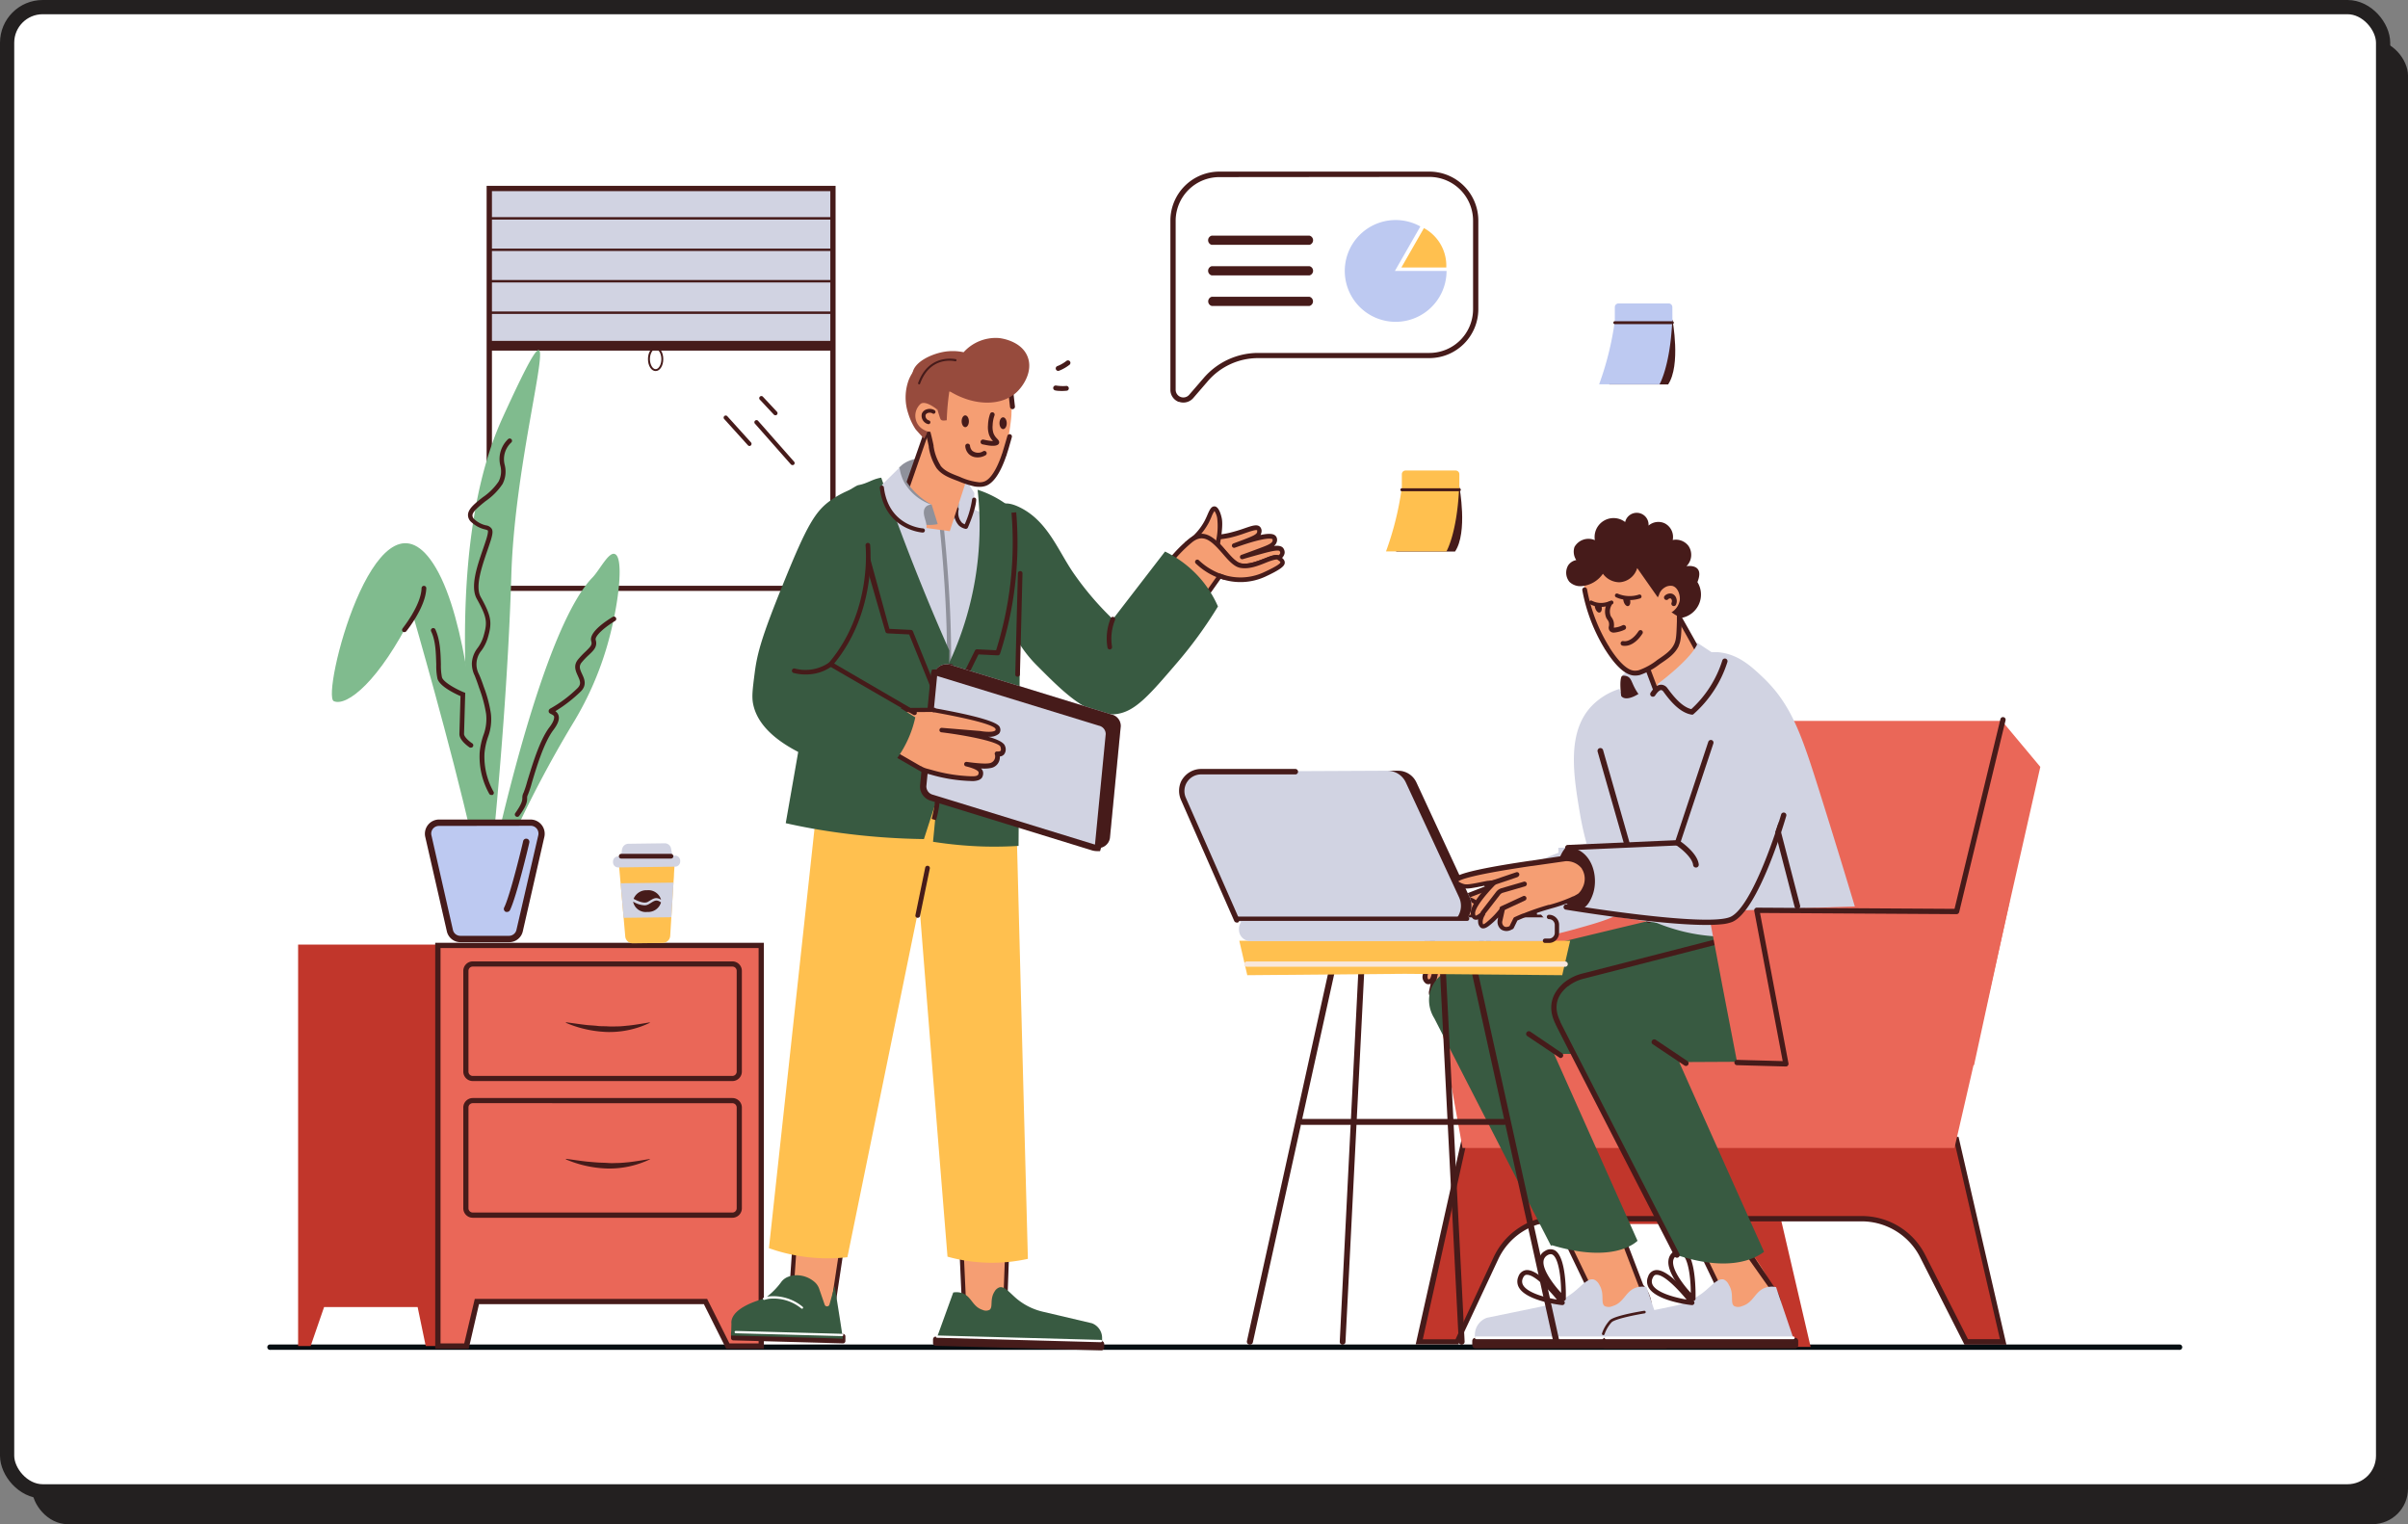 <svg xmlns="http://www.w3.org/2000/svg" xmlns:xlink="http://www.w3.org/1999/xlink" width="507.75" height="321.34" viewBox="0 0 507.75 321.34"><rect x="0" y="0" width="507.75" height="321.34" fill="#808080" stroke="none"/><defs><style>.a{fill:none;}.b{fill:#232020;}.c,.q{fill:#fff;}.c{stroke:#232020;stroke-miterlimit:10;stroke-width:3px;}.d{clip-path:url(#a);}.e{fill:#d1d3e2;}.f{fill:#461b1a;}.g{fill:#050e12;}.h{fill:#80bb8e;}.i{fill:#bdc9f1;}.j{fill:#c1362b;}.k{fill:#ea6758;}.l{fill:#ffc04f;}.m{clip-path:url(#b);}.n{fill:#8f919b;}.o{fill:#f59e73;}.p{fill:#385a41;}.r{fill:#974b3d;}.s{clip-path:url(#c);}.t{fill:#f8e7db;}.u{opacity:0;}</style><clipPath id="a" transform="translate(0.5 0.5)"><rect class="a" x="48.22" y="22.38" width="419.11" height="277.61"/></clipPath><clipPath id="b" transform="translate(0.5 0.5)"><rect class="a" x="135.93" y="24.72" width="183.94" height="271.76"/></clipPath><clipPath id="c" transform="translate(0.5 0.5)"><rect class="a" x="248.05" y="106.29" width="181.99" height="177.6"/></clipPath></defs><rect class="b" x="6.75" y="8.42" width="501" height="312.92" rx="7.5"/><rect class="c" x="1.5" y="1.5" width="501" height="312.92" rx="7.5"/><g class="d"><path class="e" d="M175.13,71.36H102.67V39.24h72.46Z" transform="translate(0.5 0.5)"/><path class="f" d="M175.69,124.08H102.11V38.68h73.58ZM103.23,123h71.35V39.8H103.23Z" transform="translate(0.5 0.5)"/><path class="f" d="M175.13,65.68H102.67a.25.25,0,0,1-.25-.25.26.26,0,0,1,.25-.26h72.46a.26.26,0,0,1,.26.26A.25.25,0,0,1,175.13,65.68Z" transform="translate(0.5 0.5)"/><path class="f" d="M175,45.8H102.67a.26.26,0,0,1,0-.52H175a.26.26,0,0,1,0,.52Z" transform="translate(0.5 0.5)"/><path class="f" d="M175,52.42H102.67a.25.25,0,0,1-.25-.25.26.26,0,0,1,.25-.26H175a.26.26,0,0,1,.25.26A.25.25,0,0,1,175,52.42Z" transform="translate(0.5 0.5)"/><path class="f" d="M175,59.05H102.67a.25.25,0,0,1-.25-.25.26.26,0,0,1,.25-.26H175a.26.26,0,0,1,.25.26A.25.25,0,0,1,175,59.05Z" transform="translate(0.5 0.5)"/><path class="f" d="M175.39,73.42h-73V71.36h73Z" transform="translate(0.5 0.5)"/><path class="f" d="M137.75,77.73c-.91,0-1.62-1.11-1.62-2.52s.71-2.51,1.62-2.51,1.61,1.1,1.61,2.51S138.65,77.73,137.75,77.73Zm0-4.63c-.66,0-1.21,1-1.21,2.11s.55,2.12,1.21,2.12,1.21-1,1.21-2.12S138.4,73.1,137.75,73.1Z" transform="translate(0.5 0.5)"/><path class="f" d="M157.55,93.53a.47.47,0,0,1-.33-.14l-5-5.53a.44.44,0,0,1,0-.63.44.44,0,0,1,.62,0l5,5.53a.45.45,0,0,1,0,.63A.43.43,0,0,1,157.55,93.53Z" transform="translate(0.5 0.5)"/><path class="f" d="M166.6,97.55a.45.45,0,0,1-.34-.15l-7.54-8.54a.45.45,0,1,1,.67-.59l7.54,8.55a.44.44,0,0,1,0,.62A.41.41,0,0,1,166.6,97.55Z" transform="translate(0.5 0.5)"/><path class="f" d="M163,87.05a.47.47,0,0,1-.33-.14l-2.91-3.11a.45.45,0,1,1,.65-.61l2.91,3.11a.44.44,0,0,1,0,.63A.42.42,0,0,1,163,87.05Z" transform="translate(0.5 0.5)"/><path class="g" d="M56.51,284.09H459a.57.57,0,1,0,0-1.13H56.51a.57.57,0,1,0,0,1.13Z" transform="translate(0.5 0.5)"/><path class="h" d="M97.6,139.22A287.36,287.36,0,0,0,100.92,176c.07.43.14.84.2,1.23,0-.4,0-.81,0-1.22l2.47.07c1.18-12.18,3.1-34.37,3.73-55.33.92-31,14.23-68.33-1.78-33.32C98.82,102,97.2,121.48,97.6,139.22Z" transform="translate(0.5 0.5)"/><path class="h" d="M69.89,147.33c2.74,1.19,9.55-4.15,16.63-18.36,0,0,8.21,28.32,12.4,46.94l2,.06c.07.43.14.84.2,1.23,0-.4,0-.81,0-1.22-.37-10.33-1.28-24.5-3.48-36.76-1.65-9.13-4-17.19-7.41-21.78C78.46,101.56,67.16,146.14,69.89,147.33Z" transform="translate(0.5 0.5)"/><path class="h" d="M124.45,121.23c-8.14,8.39-15.86,37.17-20,54.85l3.1.09a241.94,241.94,0,0,1,12.66-24,67.47,67.47,0,0,0,7.12-15.87c2.65-8.8,3.83-19.38,1.79-20C127.83,115.81,125.92,119.71,124.45,121.23Z" transform="translate(0.5 0.5)"/><path class="f" d="M108.26,171.61a.48.48,0,0,1-.11-.68c1.46-2.06,1.48-2.7,1.49-3.22a2.22,2.22,0,0,1,.27-1.11,22.55,22.55,0,0,0,.76-2.35c1-3.22,2.55-8.61,4.68-11.42,1-1.3,1-1.93,1-2.19s-.31-.43-.63-.59-.54-.27-.53-.64.36-.54.49-.61a26.51,26.51,0,0,0,5.54-4.17c.89-.84.64-1.51.13-2.62-.45-1-1-2.16,0-3.43a17.51,17.51,0,0,1,1.68-1.77c1-1,1.38-1.34,1.14-2.13-.59-2,3.67-4.6,4.53-5.12a.49.49,0,0,1,.5.85c-2.16,1.29-4.33,3.18-4.09,4,.42,1.41-.42,2.2-1.4,3.13a15.2,15.2,0,0,0-1.59,1.66c-.6.76-.35,1.41.12,2.41s1.1,2.37-.35,3.74a30.15,30.15,0,0,1-5.29,4.09,1.61,1.61,0,0,1,.7,1c.18.78-.19,1.76-1.14,3-2,2.67-3.59,8-4.52,11.11a19.53,19.53,0,0,1-.84,2.53,1.3,1.3,0,0,0-.15.68c0,.65,0,1.46-1.67,3.75a.51.51,0,0,1-.42.21A.48.48,0,0,1,108.26,171.61ZM116,149.73h0Z" transform="translate(0.5 0.5)"/><path class="f" d="M103.13,167.1a.42.42,0,0,0,.24,0,.5.5,0,0,0,.21-.66,15.06,15.06,0,0,1-1.92-8.12,14.3,14.3,0,0,1,.74-3.43,10.57,10.57,0,0,0,.61-4.93,27.47,27.47,0,0,0-1.51-5.69c-.4-1.19-.72-2-1-2.61a4.49,4.49,0,0,1,.52-5,8.89,8.89,0,0,0,1.3-2.57c.94-3.2.92-4.48-1.46-8.74-1.21-2.16.23-6.36,1.39-9.73.24-.7.47-1.38.67-2,.47-1.46.54-2.15.27-2.63a1.73,1.73,0,0,0-1.22-.73,5.28,5.28,0,0,1-2.39-1.24,1.11,1.11,0,0,1-.46-.84c0-.83,1.4-1.91,2.73-3a13.44,13.44,0,0,0,3.62-3.64,5.68,5.68,0,0,0,.46-4,4.77,4.77,0,0,1,1.39-4.76.48.48,0,0,0,0-.69.49.49,0,0,0-.69,0A5.77,5.77,0,0,0,105,97.66a4.72,4.72,0,0,1-.36,3.35,12.54,12.54,0,0,1-3.36,3.34c-1.64,1.29-3.06,2.41-3.1,3.7a2,2,0,0,0,.79,1.6,6.24,6.24,0,0,0,2.78,1.46c.29.08.57.16.62.25s.07.56-.34,1.86c-.2.63-.43,1.3-.67,2-1.29,3.74-2.74,8-1.32,10.53,2.23,4,2.26,5,1.38,8a8,8,0,0,1-1.17,2.31A5.69,5.69,0,0,0,99,139.32a5.75,5.75,0,0,0,.61,2.65c.24.62.54,1.39.92,2.56A27.8,27.8,0,0,1,102,150a9.67,9.67,0,0,1-.58,4.53,15.52,15.52,0,0,0-.78,3.65,16.09,16.09,0,0,0,2,8.64A.48.48,0,0,0,103.13,167.1Z" transform="translate(0.5 0.5)"/><path class="f" d="M84.77,132.77a.52.52,0,0,0,.4-.18c.17-.21,4.1-5.08,4.22-9.08a.49.49,0,0,0-1,0c-.11,3.67-4,8.44-4,8.49a.49.49,0,0,0,.07.69A.52.52,0,0,0,84.77,132.77Z" transform="translate(0.5 0.5)"/><path class="f" d="M98.8,157.12a.46.46,0,0,0,.42-.22.49.49,0,0,0-.14-.68c-.73-.47-1.75-1.41-1.73-2l.25-8.65-.31-.12c-1.61-.66-4.29-2.11-4.6-3.16a12.75,12.75,0,0,1-.22-2.73c-.06-2.27-.13-5.1-1.17-7.36a.5.5,0,0,0-.66-.24.49.49,0,0,0-.23.65c1,2.07,1,4.79,1.08,7a13.1,13.1,0,0,0,.26,3c.49,1.63,3.76,3.17,4.85,3.65l-.23,8c0,1.32,1.81,2.59,2.18,2.84A.43.43,0,0,0,98.8,157.12Z" transform="translate(0.5 0.5)"/><path class="i" d="M99.93,173h11.48a2.28,2.28,0,0,1,2.23,2.79l-4.56,19.94a2.29,2.29,0,0,1-2.23,1.78H96.6a2.3,2.3,0,0,1-2.23-1.78l-4.55-19.94A2.28,2.28,0,0,1,92.05,173Z" transform="translate(0.5 0.5)"/><path class="f" d="M93.72,195.84,89.16,175.9a3,3,0,0,1,2.89-3.62h19.36a3,3,0,0,1,2.88,3.62l-4.55,19.94a2.94,2.94,0,0,1-2.89,2.3H96.6A2.93,2.93,0,0,1,93.72,195.84Zm-1.67-22.21a1.61,1.61,0,0,0-1.27.61,1.58,1.58,0,0,0-.31,1.36L95,195.54a1.6,1.6,0,0,0,1.57,1.26h10.25a1.62,1.62,0,0,0,1.58-1.26L113,175.6a1.63,1.63,0,0,0-1.58-2Z" transform="translate(0.5 0.5)"/><path class="f" d="M106.43,191.76a.66.66,0,0,0,.6-.37c1.36-2.73,4-13.78,4.08-14.25a.67.67,0,0,0-.5-.81.67.67,0,0,0-.8.5c0,.11-2.69,11.37-4,14a.67.67,0,0,0,.3.9A.66.66,0,0,0,106.43,191.76Z" transform="translate(0.5 0.5)"/><path class="j" d="M62.36,198.64v84.65H65l2.84-8.23H87.56l1.71,8.23h8.62l2.16-9.41h25.87V198.64Z" transform="translate(0.5 0.5)"/><path class="k" d="M91.83,198.64v84.65h6.06l2.16-9.41h48.21l4.7,9.41h7V198.64Z" transform="translate(0.5 0.5)"/><path class="f" d="M97.19,225.42V204.19a2,2,0,0,1,2-2h54.74a2,2,0,0,1,2,2v21.23a2,2,0,0,1-2,2H99.14A2,2,0,0,1,97.19,225.42Zm2-22.14a.9.9,0,0,0-.91.91v21.23a.91.91,0,0,0,.91.92h54.74a.92.92,0,0,0,.91-.92V204.19a.91.91,0,0,0-.91-.91Z" transform="translate(0.5 0.5)"/><path class="f" d="M97.19,254.23V233a2,2,0,0,1,2-2h54.74a2,2,0,0,1,2,2v21.24a2,2,0,0,1-2,2H99.14A2,2,0,0,1,97.19,254.23Zm2-22.15a.91.91,0,0,0-.91.91v21.24a.91.91,0,0,0,.91.91h54.74a.91.91,0,0,0,.91-.91V233a.91.91,0,0,0-.91-.91Z" transform="translate(0.5 0.5)"/><path class="f" d="M136.48,215.05c-1.54.26-3,.51-4.45.67-.72.06-1.44.16-2.16.17s-1.43.05-2.15,0-1.45,0-2.18-.09-1.44-.12-2.17-.18c-1.46-.16-2.93-.39-4.48-.59h0a.06.06,0,0,0-.06.05.06.06,0,0,0,0,.06,23.59,23.59,0,0,0,4.34,1.39,24.49,24.49,0,0,0,4.52.55,19.69,19.69,0,0,0,8.83-1.94,0,0,0,0,0,0-.07.05.05,0,0,0-.06,0Z" transform="translate(0.5 0.5)"/><path class="f" d="M136.48,243.85c-1.54.26-3,.52-4.45.68-.72.06-1.44.15-2.16.16s-1.43.06-2.15,0-1.45-.05-2.18-.1-1.44-.12-2.17-.18c-1.46-.15-2.93-.39-4.48-.59h0a.05.05,0,0,0-.06.05.07.07,0,0,0,0,.06,23.88,23.88,0,0,0,8.86,1.93,19.81,19.81,0,0,0,8.83-1.93.05.05,0,0,0,0-.08,0,0,0,0,0-.06,0Z" transform="translate(0.5 0.5)"/><path class="f" d="M91.27,198.27h69.3v85.58h-7.95l-4.7-9.39H100.5l-2.17,9.39H91.27Zm8.34,75.08h49l4.7,9.38h6.15V199.38H92.39v83.35h5Z" transform="translate(0.5 0.5)"/><path class="l" d="M141.71,182.33l-.09,1.35c0,.63-.07,1.26-.11,1.9l-.45,7.3-.24,3.92a1.6,1.6,0,0,1-1.57,1.5l-6.3.08a1.59,1.59,0,0,1-1.61-1.46c-.11-1.3-.23-2.61-.34-3.91-.21-2.43-.43-4.85-.64-7.28-.06-.64-.11-1.27-.17-1.9l-.12-1.35a1.6,1.6,0,0,1,.66-1.43,1.65,1.65,0,0,1,.91-.3l8.45-.11a1.52,1.52,0,0,1,.92.28A1.59,1.59,0,0,1,141.71,182.33Z" transform="translate(0.5 0.5)"/><path class="e" d="M141.51,185.58l-.45,7.3L131,193c-.22-2.43-.43-4.85-.64-7.28Z" transform="translate(0.5 0.5)"/><path class="e" d="M141.41,180.62l-11.08.15c0-.15,0-.29.07-.44l.21-1.32c0-.16,0-.32.07-.48a1.37,1.37,0,0,1,1.33-1.14l7.63-.1A1.35,1.35,0,0,1,141,178.4l.09.48c.08.43.16.87.25,1.3C141.35,180.33,141.38,180.48,141.41,180.62Z" transform="translate(0.5 0.5)"/><path class="e" d="M141.87,182.22l-12,.16a1.09,1.09,0,0,1-1.11-1.08v-.15a1.08,1.08,0,0,1,1.07-1.1l12-.16a1.08,1.08,0,0,1,1.1,1.07v.15A1.1,1.1,0,0,1,141.87,182.22Z" transform="translate(0.5 0.5)"/><path class="f" d="M138.88,189.76a2.8,2.8,0,0,1-2.88,2,2.7,2.7,0,0,1-3-2.17,5.09,5.09,0,0,0,2.39.78,1.72,1.72,0,0,0,.84-.21c.19-.1.36-.21.51-.3C137.59,189.33,138,189.11,138.88,189.76Z" transform="translate(0.5 0.5)"/><path class="f" d="M133.1,189a2.89,2.89,0,0,1,2.84-1.81,2.78,2.78,0,0,1,2.95,2c-1-.62-1.54-.3-2.34.18l-.49.29C135.2,190.08,133.8,189.37,133.1,189Z" transform="translate(0.5 0.5)"/><path class="f" d="M141,180.51H130.44A.47.47,0,0,1,130,180a.48.48,0,0,1,.47-.48H141a.49.49,0,0,1,.48.48A.48.48,0,0,1,141,180.51Z" transform="translate(0.5 0.5)"/><path class="f" d="M307.22,102.15s1.82,9.56-.91,13.63H293.88s2.42-8.13,1.21-13Z" transform="translate(0.5 0.5)"/><path class="l" d="M307.15,102.76c-.49,9.37-2.66,13-2.66,13H291.75a64.15,64.15,0,0,0,3.27-13Z" transform="translate(0.5 0.5)"/><path class="l" d="M307.22,102.76H295.09V99.48a.78.78,0,0,1,.78-.78h10.56a.78.78,0,0,1,.79.78Z" transform="translate(0.5 0.5)"/><path class="f" d="M295.09,103.07h12.13a.31.31,0,0,0,0-.62H295.09a.31.31,0,1,0,0,.62Z" transform="translate(0.5 0.5)"/><path class="f" d="M352.15,66.92s1.82,9.56-.91,13.63H338.81s2.43-8.13,1.21-13Z" transform="translate(0.5 0.5)"/><path class="i" d="M352.09,67.53c-.49,9.37-2.67,13-2.67,13H336.69a64,64,0,0,0,3.26-13Z" transform="translate(0.5 0.5)"/><path class="i" d="M352.15,67.53H340V64.25a.79.79,0,0,1,.79-.78h10.56a.78.78,0,0,1,.78.78Z" transform="translate(0.5 0.5)"/><path class="f" d="M340,67.84h12.13a.31.31,0,0,0,.31-.31.31.31,0,0,0-.31-.31H340a.31.31,0,0,0-.31.31A.31.31,0,0,0,340,67.84Z" transform="translate(0.5 0.5)"/></g><g class="m"><path class="e" d="M211.07,118.24l-2.56,44a36.52,36.52,0,0,1-37.95-3.91c.91-17.25,9.12-28.91,10-46.17,4.81-1.66,11.12-11.22,24.92-5C208.93,108.64,208.78,116.37,211.07,118.24Z" transform="translate(0.5 0.5)"/><path class="n" d="M189.12,98.07s3.09-4,10.51-.59l-.78,6-9.58.41Z" transform="translate(0.5 0.5)"/><path class="o" d="M212.18,254.58l-.86,23.36a5.17,5.17,0,0,1-5.42,2.29c-2.5-.68-4.23-3.8-3.18-6.92q-.57-12.44-1.13-24.86Z" transform="translate(0.5 0.5)"/><path class="f" d="M206.85,280.81a4.18,4.18,0,0,1-1.06-.16,5.14,5.14,0,0,1-3.11-2.58,6.3,6.3,0,0,1-.41-4.82l-1.12-24.78a.44.44,0,0,1,.21-.4.45.45,0,0,1,.45,0l10.59,6.13a.44.44,0,0,1,.22.39L211.76,278a.45.45,0,0,1-.08.23A5.86,5.86,0,0,1,206.85,280.81Zm-4.79-31.58,1.1,24.06a.45.45,0,0,1,0,.16,5.33,5.33,0,0,0,.33,4.2,4.26,4.26,0,0,0,2.56,2.16,4.73,4.73,0,0,0,4.86-2l.85-23Z" transform="translate(0.5 0.5)"/><path class="p" d="M210.22,270.92c1.14-.33,2.26,1.25,3.84,2.54a13.43,13.43,0,0,0,5.3,2.58l10.38,2.44a3.32,3.32,0,0,1,2.15,3.2l0,1.53-35.11-.94L200.5,272a3.72,3.72,0,0,1,1.88.13c2,.69,2.14,2.85,4.3,3.53a1.7,1.7,0,0,0,1.46,0c.82-.56,0-2.21,1.08-3.87A1.92,1.92,0,0,1,210.22,270.92Z" transform="translate(0.5 0.5)"/><path class="f" d="M231.73,284.19l-34.92-.95a.58.58,0,0,1-.57-.6l0-.77a.59.59,0,0,1,.6-.58l34.92.95a.59.59,0,0,1,.57.6l0,.78A.59.59,0,0,1,231.73,284.19Z" transform="translate(0.5 0.5)"/><path class="q" d="M231.63,282.48l-34.54-.94a.24.24,0,1,1,0-.48l34.54.93a.24.24,0,0,1,.24.25A.25.25,0,0,1,231.63,282.48Z" transform="translate(0.5 0.5)"/><path class="o" d="M178.16,255.07l-3.62,23.81a5.3,5.3,0,0,1-5.8,1.71c-2.48-1-3.89-4.39-2.46-7.46q.89-12.78,1.75-25.57Z" transform="translate(0.5 0.5)"/><path class="f" d="M170.19,281.34a5,5,0,0,1-1.62-.33,5.3,5.3,0,0,1-2.88-3,6.43,6.43,0,0,1,.15-5l1.74-25.49a.46.46,0,0,1,.26-.38.45.45,0,0,1,.46,0l10.13,7.51a.44.44,0,0,1,.17.43L175,279a.45.45,0,0,1-.11.23A6.16,6.16,0,0,1,170.19,281.34Zm-1.76-32.92-1.69,24.74a.43.43,0,0,1-.05.16,5.58,5.58,0,0,0-.16,4.35,4.42,4.42,0,0,0,2.37,2.5,4.85,4.85,0,0,0,5.21-1.49l3.56-23.41Z" transform="translate(0.5 0.5)"/><path class="f" d="M177.26,282.72l-23.14-.63a.5.5,0,0,1-.48-.5l0-1a.5.5,0,0,1,.5-.48l23.14.63a.49.49,0,0,1,.48.5l0,1A.5.5,0,0,1,177.26,282.72Z" transform="translate(0.5 0.5)"/><path class="p" d="M173.75,281.62l-20.09-.55.07-2.51a2.08,2.08,0,0,1,0-.5c.38-3,6-4.55,7.17-4.83l.51-.49a15.54,15.54,0,0,0,2.7-2.79,3.31,3.31,0,0,1,1.49-1.23,5.49,5.49,0,0,1,1.46-.35,5.82,5.82,0,0,1,4.19,1.4,3.35,3.35,0,0,1,1,1.5l1.14,3.3a.53.53,0,0,0,1,0c.37-1.31.73-2.62,1.1-3.93.3,1.8.59,3.63.88,5.47.44,2.75.86,5.53.83,5.63Z" transform="translate(0.5 0.5)"/><path class="q" d="M168.65,275.4a.19.19,0,0,1-.14,0,9.22,9.22,0,0,0-6.81-2.08,7.89,7.89,0,0,0-1,.23.25.25,0,1,1-.15-.48,7.33,7.33,0,0,1,1-.24,9.67,9.67,0,0,1,7.19,2.17.25.25,0,0,1,.05.35A.23.23,0,0,1,168.65,275.4Z" transform="translate(0.5 0.5)"/><path class="q" d="M177.09,281.19l-22.49-.6a.25.25,0,0,1,0-.49l22.49.61a.26.26,0,0,1,.24.25A.24.24,0,0,1,177.09,281.19Z" transform="translate(0.5 0.5)"/><path class="l" d="M216.24,264.9a35.09,35.09,0,0,1-8.08.82,34.62,34.62,0,0,1-8.87-1.28q-3-37.06-5.93-74.15l-15.18,74.27a37,37,0,0,1-16.54-1.91l12-110.47a189.57,189.57,0,0,0,19.29,2.08,190.6,190.6,0,0,0,20.42,0Q214.77,209.6,216.24,264.9Z" transform="translate(0.5 0.5)"/><path class="f" d="M193,193h-.09a.48.48,0,0,1-.38-.58l2.06-10a.49.49,0,0,1,.59-.38.49.49,0,0,1,.38.58l-2.07,10A.48.48,0,0,1,193,193Z" transform="translate(0.5 0.5)"/><path class="o" d="M269.91,116.13a1.41,1.41,0,0,1-.8,1c-1.19-.78-4.86,2.24-8,1.66-2.24-.42-4.24-4.7-6.85-5.91h0a20.07,20.07,0,0,0,4.53-.49c3.2-.74,5.51-2.12,6.13-1.36a.92.92,0,0,1,.1.75c-.16.77-1.06,1.15-3.14,2-.8.3-1.53.58-2.18.81,6.33-2.26,8.15-2.17,8.52-1.56a.92.92,0,0,1,.08.62c-.13.82-1.21,1.25-3,1.93l-3.85,1.42c1.27-.37,2.74-.79,4.38-1.24,1.45-.39,3.4-.91,3.87-.28A1.12,1.12,0,0,1,269.91,116.13Z" transform="translate(0.5 0.5)"/><path class="f" d="M262.84,119.24a5.62,5.62,0,0,1-1.83,0c-1.33-.25-2.49-1.58-3.71-3a11.49,11.49,0,0,0-3.25-3,.46.46,0,0,1-.27-.36.47.47,0,0,1,.11-.38.46.46,0,0,1,.36-.17,19,19,0,0,0,4.42-.48,32.39,32.39,0,0,0,3.17-.94c1.71-.59,2.84-1,3.43-.24a1.3,1.3,0,0,1,.2,1.13,1.37,1.37,0,0,1-.18.49c2.32-.49,3-.14,3.33.38a1.36,1.36,0,0,1,.14.93,1.64,1.64,0,0,1-.64,1c.9-.11,1.59,0,1.94.43a1.53,1.53,0,0,1,.32,1.06,1.83,1.83,0,0,1-1,1.34.47.47,0,0,1-.5,0c-.34-.22-1.45.23-2.43.63A15.21,15.21,0,0,1,262.84,119.24Zm-7.08-6a20,20,0,0,1,2.25,2.34c1.12,1.28,2.17,2.49,3.18,2.68,1.59.3,3.42-.44,4.89-1,1.24-.51,2.26-.92,3-.69a.77.77,0,0,0,.37-.48.65.65,0,0,0-.13-.4c-.2-.25-1.33-.1-3.38.46-1.46.4-2.93.81-4.37,1.23a.47.47,0,0,1-.29-.9c.93-.33,2.24-.81,3.84-1.41s2.63-1,2.72-1.57c0-.19,0-.28,0-.3s-.61-.86-7.95,1.77a.47.47,0,0,1-.32-.89l2.17-.81c1.94-.75,2.74-1.1,2.85-1.61,0-.24,0-.32,0-.35-.18-.21-1.46.22-2.4.54a30.38,30.38,0,0,1-3.26,1A20,20,0,0,1,255.76,113.27Z" transform="translate(0.5 0.5)"/><path class="o" d="M249.76,114.15a12.94,12.94,0,0,0,4.2-4.67c.69-1.36,1.07-2.78,1.64-2.75s.93,1.55,1,2,.32,1.56-.3,5.1a7.13,7.13,0,0,1-.49,2c-.87,1.46-3.23,2.73-4.82,1.68A3.42,3.42,0,0,1,249.76,114.15Z" transform="translate(0.5 0.5)"/><path class="f" d="M252.84,118.29a2.94,2.94,0,0,1-2.08-.42,3.92,3.92,0,0,1-1.47-3.78.45.45,0,0,1,.19-.33,12.5,12.5,0,0,0,4.05-4.49c.2-.39.38-.78.54-1.16.46-1.06.82-1.9,1.55-1.85s1.21,1.22,1.47,2.37c.09.38.36,1.56-.3,5.28a7,7,0,0,1-.54,2.13,5.13,5.13,0,0,1-3.06,2.19Zm-2.63-3.89a2.91,2.91,0,0,0,1.06,2.67,2.2,2.2,0,0,0,1.71.24,4.18,4.18,0,0,0,2.45-1.76,7.3,7.3,0,0,0,.43-1.8,14.35,14.35,0,0,0,.31-4.91,3.82,3.82,0,0,0-.59-1.61,6.44,6.44,0,0,0-.64,1.25c-.16.38-.35.8-.56,1.22A13.47,13.47,0,0,1,250.21,114.4Z" transform="translate(0.5 0.5)"/><path class="o" d="M243.46,122.23a28.69,28.69,0,0,1,7.08-8.74c4.66-3.75,7.37,4.67,10.56,5.27s6.9-2.51,8-1.63,1.74,1.31-3.13,3.53a12.06,12.06,0,0,1-9.28.25l-6.5,9.18Z" transform="translate(0.5 0.5)"/><path class="f" d="M250.31,130.56h0a.48.48,0,0,1-.39-.16l-6.77-7.86A.47.47,0,0,1,243,122a28.68,28.68,0,0,1,7.2-8.9c3.3-2.66,5.78.2,7.77,2.49,1.12,1.28,2.17,2.49,3.18,2.68,1.59.3,3.42-.44,4.89-1s2.62-1.06,3.36-.5c.54.41,1.05.79,1,1.42s-.77,1.35-4.2,2.93a12.56,12.56,0,0,1-9.31.39l-6.28,8.87A.48.48,0,0,1,250.31,130.56Zm-6.28-8.4,6.18,7.16,6.14-8.68a.47.47,0,0,1,.58-.16,11.68,11.68,0,0,0,8.89-.25c3.26-1.49,3.65-2,3.66-2.17s-.39-.39-.61-.56-1.44.22-2.44.63c-1.58.64-3.55,1.44-5.42,1.09-1.33-.25-2.49-1.58-3.71-3-2.34-2.69-4.06-4.31-6.46-2.37A28.55,28.55,0,0,0,244,122.16Z" transform="translate(0.5 0.5)"/><path class="f" d="M257.61,121.67h-.18a14.06,14.06,0,0,1-5.8-3.38.47.47,0,0,1,0-.67.47.47,0,0,1,.67,0,13.5,13.5,0,0,0,5.37,3.14.47.47,0,0,1,.35.57A.49.49,0,0,1,257.61,121.67Z" transform="translate(0.5 0.5)"/><path class="p" d="M256.32,127.36a90.71,90.71,0,0,1-8.48,11.7c-6,7-9,10.54-13.08,11-5.8.62-10.86-4.47-16.69-10.33-3.74-3.76-5-7.19-6.63-9.68-1.92-8.1-1.07-10.38-3.12-18.35.7.36-1-8.89,6.34-5.17,5.75,2.89,7.92,9,11.15,13.72a63.85,63.85,0,0,0,8.35,9.8l11-14.27a23.66,23.66,0,0,1,7.65,5.93A23.41,23.41,0,0,1,256.32,127.36Z" transform="translate(0.5 0.5)"/><path class="f" d="M233.53,136.42a.48.48,0,0,1-.5-.38,11.2,11.2,0,0,1,.68-6.2.48.48,0,0,1,.64-.25.49.49,0,0,1,.26.64,10.42,10.42,0,0,0-.63,5.6.49.49,0,0,1-.37.58Z" transform="translate(0.5 0.5)"/><path class="n" d="M199.24,146.45h0a.44.44,0,0,1-.4-.47c1.2-13.75-1.22-35.56-1.25-35.78a.44.44,0,1,1,.87-.1c0,.22,2.47,22.11,1.25,36A.44.44,0,0,1,199.24,146.45Z" transform="translate(0.5 0.5)"/><path class="p" d="M199.6,140.39a85,85,0,0,1-.79,8.93v.05c-.53,6-1.08,12.08-1.61,18.12l-2.88,8.91a147,147,0,0,1-18-1.35c-4-.54-7.68-1.22-11.14-2,4.18-23.83,8-45.71,12.16-69.54.58-.11,2.57-1.62,3.16-1.73,2-.37,2.9-1.27,4.82-1.57,2.33,6.74,4.91,13.71,7.78,20.86q3.22,8.06,6.57,15.56C199.67,137.87,199.65,139.11,199.6,140.39Z" transform="translate(0.5 0.5)"/><path class="p" d="M214.27,177.84c-2.27.14-4.72.2-7.33.13a85.41,85.41,0,0,1-10.7-1q1.09-11.28,2.08-22.76.63-7.4,1.2-14.7a68.4,68.4,0,0,0,6.12-36.75,21.61,21.61,0,0,1,6.73,3.56l2.34,2c0,.56,0,1.13,0,1.7Q214.49,144,214.27,177.84Z" transform="translate(0.5 0.5)"/><path class="f" d="M214.05,142.18a.49.49,0,0,1-.47-.5l.55-21.3a.48.48,0,0,1,.5-.48.47.47,0,0,1,.47.5l-.54,21.31a.49.49,0,0,1-.5.47Z" transform="translate(0.5 0.5)"/><path class="f" d="M196.88,172.43l-.93-.28a27.48,27.48,0,0,0,.63-3.14l0-.1c1.1-7,2.25-21.44,2.83-29.44l1,.07c-.71,9.81-1.79,22.89-2.85,29.57l0,.13A25.17,25.17,0,0,1,196.88,172.43Z" transform="translate(0.5 0.5)"/><path class="n" d="M198,110.2s2.27-5.24,3.46-5.5a22,22,0,0,0,.66-5l1,5.21S201.27,110.15,198,110.2Z" transform="translate(0.5 0.5)"/><path class="e" d="M199.33,107.33c.8-1,1.84-2.06,2.21-1.84.12.06.14.23.14.38,0,1.43-.9,2.86,1,4.73,0,0,2.31-4.3,2.27-7.14l-2.91-4.71a36.51,36.51,0,0,1-.92,3.81A33.74,33.74,0,0,1,199.33,107.33Z" transform="translate(0.5 0.5)"/><path class="f" d="M198.72,151.05a.51.51,0,0,1-.43-.3l-7.08-17.49-4.56-.23a.49.49,0,0,1-.45-.35l-8.42-29.13,1.39-.27,7.87,28.8,4.53.22a.48.48,0,0,1,.43.3l6.79,16.77,6.28-12.71a.5.5,0,0,1,.47-.27l4,.2a76.79,76.79,0,0,0,3-14,75.59,75.59,0,0,0,.24-15l1-.08a76.22,76.22,0,0,1-3.41,29.82.5.5,0,0,1-.49.34l-4.06-.2-6.63,13.4a.47.47,0,0,1-.45.27Z" transform="translate(0.5 0.5)"/><path class="f" d="M203.15,111h-.07a3.12,3.12,0,0,1-1.35-.67,3.89,3.89,0,0,1-.93-3.64.44.44,0,0,1,.85.21,3.06,3.06,0,0,0,.66,2.77,2.21,2.21,0,0,0,.61.37,20,20,0,0,0,1.55-5.2.44.44,0,0,1,.45-.43.42.42,0,0,1,.42.45c-.05,2-1.69,5.72-1.76,5.88A.47.47,0,0,1,203.15,111Z" transform="translate(0.5 0.5)"/><path class="o" d="M196.58,86.73c-.54-.2-5.82,15.16-5.82,15.16l3.9,8.91,5.11.69,6.12-18.78Z" transform="translate(0.5 0.5)"/><path class="f" d="M190.81,102.4l-.07,0a.5.5,0,0,1-.31-.63l4.14-11.85a.49.49,0,0,1,.92.32l-4.13,11.85A.49.49,0,0,1,190.81,102.4Z" transform="translate(0.5 0.5)"/><path class="o" d="M212.28,78.27a36.15,36.15,0,0,1,.5,8.3c0,.8-.11,1.53-.2,2.23a38.09,38.09,0,0,1-1.11,5.64l-.25.9s0,0,0,0c-1.79,5.26-3.57,6-4.12,6.15a3.57,3.57,0,0,1-1.12.16,20.09,20.09,0,0,1-5.06-1.79c-2.58-1.16-3.13-1.51-3.5-1.92-1-1.1-1-2.14-1.54-4.51-.92-3.94-1.4-3.38-1.69-5.52-.11-.85-.69-5.88,2.57-9.76a9,9,0,0,1,2-1.82C203.83,73.14,211.69,77.9,212.28,78.27Z" transform="translate(0.5 0.5)"/><path class="o" d="M211.74,85.11c-2.5,5.7-10.85,9.81-15.66,7a5.57,5.57,0,0,1-.57-.37h0A7.44,7.44,0,0,1,193.78,90a11.85,11.85,0,0,1-1.42-3,9.57,9.57,0,0,1,.1-6.53,7.44,7.44,0,0,1,1.26-2c2.55-3,7.18-4.17,10.87-3.68.81.11,6,.8,7.57,4.61A7.53,7.53,0,0,1,211.74,85.11Z" transform="translate(0.5 0.5)"/><path class="f" d="M205,102.06a21.38,21.38,0,0,1-3.47-1.13c-2-.75-3.4-1.29-4.5-2.67l-.05-.07a.83.83,0,0,1-.08-.12,11.3,11.3,0,0,1-1.56-4.33l0-.15c-.24-1.14-.53-2.31-.86-3.5a.49.49,0,0,1,1-.26c.34,1.2.63,2.4.87,3.57l0,.14a10.3,10.3,0,0,0,1.42,4l.05.07,0,.07c.91,1.14,2.16,1.62,4.06,2.35a13,13,0,0,0,4.1,1.15,2.81,2.81,0,0,0,1-.14c1.3-.42,2.64-2.45,3.77-5.74V95.2l.07-.08.51-1.7c.2-.67.39-1.33.58-2a.49.49,0,1,1,.94.27c-.18.66-.38,1.32-.57,2s-.35,1.13-.52,1.69v.1l-.07.1c-1.27,3.7-2.75,5.85-4.41,6.38a3.89,3.89,0,0,1-1.28.18A5.56,5.56,0,0,1,205,102.06Z" transform="translate(0.5 0.5)"/><path class="f" d="M212.9,85.76a.53.53,0,0,1-.43-.45l-.57-5.07a.52.52,0,0,1,.46-.57.53.53,0,0,1,.58.46l.57,5.06a.54.54,0,0,1-.46.58Z" transform="translate(0.5 0.5)"/><path class="f" d="M203.8,88.35c0,.68-.36,1.23-.78,1.21s-.76-.6-.75-1.28.36-1.23.78-1.21S203.81,87.66,203.8,88.35Z" transform="translate(0.5 0.5)"/><path class="f" d="M211.78,88.76c0,.69-.36,1.23-.78,1.21s-.76-.59-.75-1.28.36-1.23.78-1.21S211.79,88.07,211.78,88.76Z" transform="translate(0.5 0.5)"/><path class="f" d="M207.6,93.36l-.93-.18a.49.49,0,1,1,.21-1,13.56,13.56,0,0,0,2,.32,4.16,4.16,0,0,1-.81-1.29,5.07,5.07,0,0,1-.24-2.08,7.87,7.87,0,0,1,.44-2.38.49.49,0,1,1,.93.33,6.83,6.83,0,0,0-.39,2.08,4.17,4.17,0,0,0,.18,1.7,3.26,3.26,0,0,0,.77,1.13c.24.26.55.59.38,1S209.23,93.66,207.6,93.36Z" transform="translate(0.5 0.5)"/><path class="r" d="M191.15,79.51a8.59,8.59,0,0,1,1.34-2.22c.78-.21,5.13-1.35,8.51,1.19a7.64,7.64,0,0,1,1.8,1.92,8.22,8.22,0,0,0-3.19,1.47.47.47,0,0,1,.07.12c-.1.68-.19,1.39-.27,2.12-.15,1.39-.24,2.72-.28,4-.33,0-1.08.23-1.32-.27-.1-.19-.38-1.08-.69-2.12l-.35.89c-.52,1.29-1.3,3.14-2.38,5.38h0c-.07-.06-.85-.84-1.84-2A13,13,0,0,1,191,86.65,10.64,10.64,0,0,1,191.15,79.51Z" transform="translate(0.5 0.5)"/><path class="r" d="M199.92,82.09c5.13,3.07,10.76,3,13.89.15,1.6-1.47,3.5-4.56,2.39-7.48-1.31-3.47-5.82-4-6.24-4a9.11,9.11,0,0,0-7.27,3,11.08,11.08,0,0,0-4.25-.07c-2.5.46-6.22,2.07-6.53,4.56a.76.76,0,0,0,0,.14C192.07,80.4,197.08,81.57,199.92,82.09Z" transform="translate(0.5 0.5)"/><path class="o" d="M197.06,85.8s-2.33-1.93-3.42-1.17a3.36,3.36,0,0,0,.89,5.6C197.67,91.92,197.06,85.8,197.06,85.8Z" transform="translate(0.5 0.5)"/><path class="f" d="M195.14,88.88l-.07,0a1.82,1.82,0,0,1-1.18-2.19,1.53,1.53,0,0,1,1-.88,2,2,0,0,1,1.67.18.4.4,0,0,1-.41.69,1.15,1.15,0,0,0-1-.11.76.76,0,0,0-.48.4,1,1,0,0,0,.72,1.17.4.4,0,0,1-.22.77Z" transform="translate(0.5 0.5)"/><path class="f" d="M193.23,80.52h0a.24.24,0,0,1-.13-.3c2.28-6.28,7.87-5,7.93-5a.23.23,0,0,1,.16.28.24.24,0,0,1-.27.17c-.21-.05-5.25-1.19-7.4,4.7A.21.21,0,0,1,193.23,80.52Z" transform="translate(0.5 0.5)"/><path class="f" d="M222.54,77.69a.53.53,0,0,1-.39-.32.52.52,0,0,1,.29-.68c.2-.08.41-.17.63-.28a7.92,7.92,0,0,0,1.3-.82.52.52,0,1,1,.64.82,8.76,8.76,0,0,1-1.48.93c-.23.12-.47.22-.71.32A.67.67,0,0,1,222.54,77.69Z" transform="translate(0.5 0.5)"/><path class="f" d="M222,81.81a.53.53,0,0,1-.42-.59.54.54,0,0,1,.6-.44,6.69,6.69,0,0,0,.68.08,8.07,8.07,0,0,0,1.55,0,.52.52,0,0,1,.13,1,9.31,9.31,0,0,1-1.75.05c-.26,0-.52-.05-.77-.09Z" transform="translate(0.5 0.5)"/><path class="f" d="M205.1,95.89a2.54,2.54,0,0,1-1.28-.63,2.59,2.59,0,0,1-.78-1.68.49.49,0,0,1,1-.09,1.71,1.71,0,0,0,.48,1.05,2,2,0,0,0,2.3.09.49.49,0,0,1,.49.85A3.32,3.32,0,0,1,205.1,95.89Z" transform="translate(0.5 0.5)"/><path class="n" d="M197.23,110l-1.28-4.1a15,15,0,0,1-5.27-4.78,14.16,14.16,0,0,1-1.56-3.08c-.48,1.7-1,3.41-1.43,5.11C187.69,103.18,189.78,111.47,197.23,110Z" transform="translate(0.5 0.5)"/><path class="e" d="M196,105.93a1.46,1.46,0,0,0-1.68,1.29c-.19,1.48,1,2.7.35,4.28,0,0-9.66-2.48-9.15-9.82l3.65-3.61a9.31,9.31,0,0,0,1,3.12A10.49,10.49,0,0,0,196,105.93Z" transform="translate(0.5 0.5)"/><path class="f" d="M194.06,111.78h0c-.08,0-8-.51-9.05-9.42a.44.44,0,0,1,.39-.48.42.42,0,0,1,.48.38c1,8.18,8.15,8.64,8.22,8.64a.44.44,0,0,1,.42.46A.44.44,0,0,1,194.06,111.78Z" transform="translate(0.5 0.5)"/><path class="e" d="M196.52,141.32a1.86,1.86,0,0,0-.06.34l-2.29,23.58a2.45,2.45,0,0,0,1.89,2.48l33.85,10.43a3,3,0,0,0,1.05.14,2.5,2.5,0,0,0,2.57-2.08l2.29-23.58a2.47,2.47,0,0,0-1.89-2.48l-33.85-10.43A2.77,2.77,0,0,0,196.52,141.32Z" transform="translate(0.5 0.5)"/><path class="f" d="M231.46,178.94l-.48,0a3.77,3.77,0,0,1-1.27-.17l-33.85-10.43a3.12,3.12,0,0,1-2.36-3.19l2.29-23.57a2.14,2.14,0,0,1,.1-.48l.14-.45.47,0a3.74,3.74,0,0,1,1.27.17l33.85,10.43a3.11,3.11,0,0,1,2.36,3.19L231.69,178a2.75,2.75,0,0,1-.09.48ZM197.1,142l-2.27,23.27a1.82,1.82,0,0,0,1.42,1.79l33.85,10.42a1.53,1.53,0,0,0,.29.07l2.26-23.27a1.8,1.8,0,0,0-1.42-1.78L197.38,142.1Z" transform="translate(0.5 0.5)"/><path class="f" d="M200.08,139.72l33.85,10.43a2.47,2.47,0,0,1,1.89,2.48l-2.29,23.58a2.5,2.5,0,0,1-2.57,2.08,2.63,2.63,0,0,1-.56,0,2.33,2.33,0,0,0,.19-.65L232.88,154a2.48,2.48,0,0,0-1.89-2.49l-33.85-10.43a2.84,2.84,0,0,0-.49-.1A2.82,2.82,0,0,1,200.08,139.72Z" transform="translate(0.5 0.5)"/><path class="o" d="M209.9,153.07c-.35-1.26-8-2.84-13.16-3.77l-.3,0,0-.11-9.88.07L183.92,156l9.51,5.49h0a4.82,4.82,0,0,0,1.39.61,36.51,36.51,0,0,0,9.4,1.62c.51,0,1.5.06,1.91-.53a1.28,1.28,0,0,0,.17-.87c-.11-.71-1.46-1.24-3-1.63a18.24,18.24,0,0,0,5.1.24,1.94,1.94,0,0,0,1.38-2.44s1.74.34,1.21-1.57-12.86-3.41-12.86-3.41l8,.66S210.43,155,209.9,153.07Z" transform="translate(0.5 0.5)"/><path class="f" d="M205.76,164a4,4,0,0,1-1.56.16,33.78,33.78,0,0,1-8.52-1.37l-1-.26a5.58,5.58,0,0,1-1.47-.63l0,0-9.51-5.49a.48.48,0,0,1-.2-.59l2.67-6.74a.47.47,0,0,1,.44-.3l9.88-.07a.47.47,0,0,1,.35.15h0c13,2.35,13.39,3.59,13.53,4.11a1.21,1.21,0,0,1-.25,1.24,3.06,3.06,0,0,1-2.24.61c1.9.55,3.34,1.21,3.55,2a1.74,1.74,0,0,1-.23,1.75,1.35,1.35,0,0,1-.88.42,2.29,2.29,0,0,1-1.8,2.41,7.33,7.33,0,0,1-2.17.11,1.36,1.36,0,0,1,.44.76,1.8,1.8,0,0,1-.25,1.21A1.62,1.62,0,0,1,205.76,164Zm-12.15-3,.07,0a4.39,4.39,0,0,0,1.26.55l1,.27a34,34,0,0,0,8.32,1.34c.33,0,1.22.06,1.49-.33a.81.81,0,0,0,.09-.53c0-.06-.17-.63-2.68-1.24a.47.47,0,0,1-.35-.55.48.48,0,0,1,.53-.38c3.38.47,4.53.36,4.92.25a1.43,1.43,0,0,0,1-1.86.48.48,0,0,1,.11-.44.46.46,0,0,1,.44-.14c.15,0,.51,0,.65-.13s.12-.44,0-.85c-.27-1-6.65-2.36-12.46-3.07a.47.47,0,0,1-.41-.51.48.48,0,0,1,.51-.43l8,.66h.06c1.06.2,2.83.31,3.23-.13,0,0,.1-.1,0-.34s-1-1.32-12.78-3.44l-.18,0h-.09a.55.55,0,0,1-.25-.1l-9.23.07-2.4,6.06Zm16.29-8Z" transform="translate(0.5 0.5)"/><path class="p" d="M179.46,102.51a19.44,19.44,0,0,0-4.55,2.3c-3.45,2.36-5.2,5.27-10.23,17.68-4.55,11.2-5.52,14.73-6.05,18.91-.42,3.29-.64,4.94-.33,6.5,2.15,10.95,23.35,15,26.56,15.6a23.31,23.31,0,0,0,7.64-12.76l-17.85-11.2a32.9,32.9,0,0,0,5.75-9.44C185.33,117.62,180.89,105.91,179.46,102.51Z" transform="translate(0.5 0.5)"/><path class="f" d="M171.13,141.55a10,10,0,0,1-4.28-.17.48.48,0,1,1,.23-.94,8.73,8.73,0,0,0,7.26-1.27.49.49,0,0,1,.68.06.48.48,0,0,1-.06.69A8.84,8.84,0,0,1,171.13,141.55Z" transform="translate(0.5 0.5)"/><path class="f" d="M192.41,150.26a.49.49,0,0,1-.33-.06L173.9,139.67l.38-.44c9.18-10.81,7.74-24.59,7.73-24.73a.49.49,0,0,1,.43-.54.49.49,0,0,1,.54.43c0,.14,1.45,14-7.59,25l17.18,10a.47.47,0,0,1,.18.66A.5.5,0,0,1,192.41,150.26Z" transform="translate(0.5 0.5)"/><path class="q" d="M310.66,46V64.71a9.76,9.76,0,0,1-9.76,9.76H264.8a14.59,14.59,0,0,0-11,5.06l-3.08,3.57a2.19,2.19,0,0,1-3.84-1.43V46a9.76,9.76,0,0,1,9.77-9.76H300.9A9.76,9.76,0,0,1,310.66,46Z" transform="translate(0.5 0.5)"/><path class="f" d="M255,51.12h20.62a1,1,0,0,0,0-1.94H255a1,1,0,0,0,0,1.94Z" transform="translate(0.5 0.5)"/><path class="f" d="M255,57.56h20.62a1,1,0,0,0,0-1.94H255a1,1,0,0,0,0,1.94Z" transform="translate(0.5 0.5)"/><path class="f" d="M255,64h20.62a1,1,0,0,0,0-1.93H255A1,1,0,0,0,255,64Z" transform="translate(0.5 0.5)"/><path class="f" d="M248.07,84.24a2.71,2.71,0,0,1-1.78-2.57V46a10.33,10.33,0,0,1,10.32-10.32H300.9A10.33,10.33,0,0,1,311.22,46V64.71A10.33,10.33,0,0,1,300.9,75H264.8a14,14,0,0,0-10.62,4.86l-3.08,3.57a2.75,2.75,0,0,1-3,.78Zm8.54-47.4A9.22,9.22,0,0,0,247.4,46V81.67a1.62,1.62,0,0,0,2.85,1.06l3.08-3.56a15.15,15.15,0,0,1,11.47-5.26h36.1a9.21,9.21,0,0,0,9.21-9.2V46a9.22,9.22,0,0,0-9.21-9.2Z" transform="translate(0.5 0.5)"/><path class="i" d="M299,47.24a10.73,10.73,0,1,0,5.52,9.38H293.63Z" transform="translate(0.5 0.5)"/><path class="l" d="M304.47,55.89c0-.14,0-.27,0-.41a9,9,0,0,0-4.72-7.89L295,55.89Z" transform="translate(0.5 0.5)"/></g><g class="s"><path class="j" d="M305.3,253.07v4.49h46.15a14.45,14.45,0,0,1,12.89,7.91l9.15,18h7.8L375,256.44l-3.59-15.58-63.44,0Z" transform="translate(0.5 0.5)"/><path class="j" d="M298.77,282.39h8L315,264.77a14.49,14.49,0,0,1,13.1-8.33h64a14.46,14.46,0,0,1,12.89,7.91l9.15,18h7.8L412,239.75l-103.76-.05-.26,1.13-2.72,12.24Z" transform="translate(0.5 0.5)"/><path class="f" d="M307.82,239.14l104.21.05h.45L422.57,283h-8.84l-9.31-18.35A13.83,13.83,0,0,0,392,257h-64a13.88,13.88,0,0,0-12.59,8l-8.25,17.63-.15.32h-9Zm6.64,25.39a15,15,0,0,1,13.61-8.65h64a14.94,14.94,0,0,1,13.39,8.22l9,17.73h6.75l-9.58-41.53-102.87,0-9.25,41.57h6.9Q310.42,273.18,314.46,264.53Z" transform="translate(0.5 0.5)"/><path class="k" d="M406.38,223.07l15.49-71.58H355.5l-17.38,71.65Z" transform="translate(0.5 0.5)"/><path class="k" d="M404.59,223.08l.91,1h10q3.27-14.4,6.51-28.8l7.71-34.1q-4.05-4.83-8.09-9.68l-9.11,38.35Z" transform="translate(0.5 0.5)"/><path class="k" d="M298.71,191.67q1.5,7.71,3,15.43h0l3.12,16,.09.49h50c0-.16.07-.33.1-.49q3.48-15.72,6.95-31.46Z" transform="translate(0.5 0.5)"/><path class="k" d="M298.71,191.67q1.5,7.71,3,15.43h0l3.12,16,.09.49h10.17c0-.16-.07-.33-.1-.49q-3.06-15.72-6.1-31.46Z" transform="translate(0.5 0.5)"/><path class="k" d="M415.86,223.13l-.12.49q-2.06,9-4.12,17.91H307.89q-1.65-9.19-3.31-18.4Z" transform="translate(0.5 0.5)"/><path class="o" d="M327.08,255.37l11.61,24.1a5.9,5.9,0,0,0,6.72-.08c2.31-1.86,2.69-5.93.17-8.72l-10.2-26.57Z" transform="translate(0.5 0.5)"/><path class="f" d="M338.42,279.89a.52.52,0,0,1-.19-.2l-11.6-24.1a.51.51,0,0,1,0-.52L335,243.8a.51.51,0,0,1,.88.12L346,270.4a7.13,7.13,0,0,1,1.78,5.24,5.88,5.88,0,0,1-2.07,4.14,5.72,5.72,0,0,1-3.59,1.19A7.08,7.08,0,0,1,338.42,279.89Zm-10.76-24.47,11.41,23.7a5.4,5.4,0,0,0,6-.13,4.86,4.86,0,0,0,1.7-3.43A6.11,6.11,0,0,0,345.2,271a.51.51,0,0,1-.09-.16l-9.87-25.71Z" transform="translate(0.5 0.5)"/><path class="e" d="M335.61,269.27c-1.29-.4-2.62,1.37-4.47,2.8a15.61,15.61,0,0,1-6.14,2.79l-11.94,2.46a3.73,3.73,0,0,0-1.86,1.39,3.78,3.78,0,0,0-.71,2.21v1.75h40.19l-4-11.81a4.3,4.3,0,0,0-2.15.09c-2.3.73-2.54,3.19-5,3.91a2,2,0,0,1-1.67,0c-.93-.67.07-2.53-1.12-4.47A2.24,2.24,0,0,0,335.61,269.27Z" transform="translate(0.5 0.5)"/><path class="f" d="M310.61,283.79h39.95a.68.68,0,0,0,.67-.68v-.89a.67.67,0,0,0-.67-.67H310.61a.67.67,0,0,0-.67.67v.89A.68.68,0,0,0,310.61,283.79Z" transform="translate(0.5 0.5)"/><path class="q" d="M310.77,281.83H350.3a.28.28,0,0,0,.28-.28.29.29,0,0,0-.28-.28H310.77a.29.29,0,0,0-.28.28A.28.28,0,0,0,310.77,281.83Z" transform="translate(0.5 0.5)"/><path class="f" d="M328.82,273.69c-.22-.21-5.28-5.24-4.86-8.47a2.57,2.57,0,0,1,1.35-2,2,2,0,0,1,2.07-.1c2.44,1.46,2.31,9.3,2.29,10.19a.49.49,0,0,1-.31.45.43.43,0,0,1-.19,0A.47.47,0,0,1,328.82,273.69Zm-3-9.56a1.6,1.6,0,0,0-.85,1.22c-.25,1.88,2.12,5,3.71,6.73,0-3.12-.52-7.29-1.8-8.05a.7.7,0,0,0-.39-.11A1.36,1.36,0,0,0,325.81,264.13Z" transform="translate(0.5 0.5)"/><path class="f" d="M328.89,274.65c-.3,0-7.39-.84-9.07-3.64a2.56,2.56,0,0,1-.15-2.38,2,2,0,0,1,1.57-1.35c2.8-.38,7.57,5.86,8.11,6.57a.5.5,0,0,1-.4.8Zm-7.52-6.38c-.21,0-.52.14-.77.74a1.57,1.57,0,0,0,.09,1.48c1,1.64,4.74,2.59,7.09,3-1.91-2.35-4.75-5.22-6.27-5.22Z" transform="translate(0.5 0.5)"/><path class="o" d="M354.43,255.37l11.6,24.1a5.9,5.9,0,0,0,6.72-.08c2.31-1.86,2.7-5.93.17-8.72-3.4-8.86-11.55-12.83-14.95-21.68Z" transform="translate(0.5 0.5)"/><path class="f" d="M365.77,279.89a.52.52,0,0,1-.19-.2L354,255.59a.51.51,0,0,1,0-.52l2.49-7.79a6.55,6.55,0,0,1,1.83,0c.18,0,.65,1.48.72,1.65l14.3,21.5a7.13,7.13,0,0,1,1.78,5.24,5.91,5.91,0,0,1-2.07,4.14,5.72,5.72,0,0,1-3.59,1.19A7,7,0,0,1,365.77,279.89ZM355,255.42l11.41,23.7a5.4,5.4,0,0,0,6-.13,4.85,4.85,0,0,0,1.69-3.43,6.06,6.06,0,0,0-1.58-4.55.86.86,0,0,1-.1-.16l-14.88-21.06Z" transform="translate(0.5 0.5)"/><path class="e" d="M363,269.27c-1.28-.4-2.62,1.37-4.46,2.8a15.61,15.61,0,0,1-6.14,2.79l-12,2.46a3.72,3.72,0,0,0-1.85,1.39,3.78,3.78,0,0,0-.71,2.21v1.75H378l-4-11.81a4.34,4.34,0,0,0-2.16.09c-2.3.73-2.54,3.19-5,3.91a2,2,0,0,1-1.67,0c-.93-.67.07-2.53-1.12-4.47A2.22,2.22,0,0,0,363,269.27Z" transform="translate(0.5 0.5)"/><path class="f" d="M338,283.79h40a.68.68,0,0,0,.67-.68v-.89a.67.67,0,0,0-.67-.67H338a.67.67,0,0,0-.67.67v.89A.68.68,0,0,0,338,283.79Z" transform="translate(0.5 0.5)"/><path class="q" d="M338.12,281.83h39.53a.27.27,0,0,0,.27-.28.28.28,0,0,0-.27-.28H338.12a.29.29,0,0,0-.28.28A.28.28,0,0,0,338.12,281.83Z" transform="translate(0.5 0.5)"/><path class="f" d="M356.16,273.69c-.21-.21-5.28-5.24-4.85-8.47a2.55,2.55,0,0,1,1.35-2,2,2,0,0,1,2.07-.1c2.44,1.46,2.31,9.3,2.29,10.19a.5.5,0,0,1-.32.45.41.41,0,0,1-.19,0A.5.5,0,0,1,356.16,273.69Zm-3-9.56a1.58,1.58,0,0,0-.86,1.22c-.24,1.88,2.12,5,3.72,6.73,0-3.12-.53-7.29-1.81-8.05a.66.66,0,0,0-.38-.11A1.36,1.36,0,0,0,353.16,264.13Z" transform="translate(0.5 0.5)"/><path class="f" d="M356.24,274.65c-.3,0-7.4-.84-9.07-3.64a2.56,2.56,0,0,1-.15-2.38,1.93,1.93,0,0,1,1.56-1.35c2.81-.38,7.58,5.86,8.11,6.57a.5.5,0,0,1-.4.8Zm-7.53-6.38c-.21,0-.52.14-.76.74a1.57,1.57,0,0,0,.08,1.48c1,1.64,4.75,2.59,7.1,3-1.92-2.35-4.76-5.22-6.27-5.22Z" transform="translate(0.5 0.5)"/><path class="f" d="M337.56,281a.28.28,0,0,0,.27-.19,7.21,7.21,0,0,1,1.49-2.53c.77-.75,5.28-1.61,6.95-1.88a.28.28,0,0,0,.24-.32.29.29,0,0,0-.32-.23c-.64.1-6.23,1-7.26,2a7.82,7.82,0,0,0-1.63,2.76.28.28,0,0,0,.17.35Z" transform="translate(0.5 0.5)"/><path class="e" d="M341,144.74a13.93,13.93,0,0,0-6,3.73c-5.19,5.63-3.68,14.63-2.36,22.52a65.47,65.47,0,0,0,4.52,15.17c.48.4,2.79,2.25,4.35,1.46.4-.2.63-.51,1.2-1.43a42.46,42.46,0,0,0,2.1-3.77C345.67,180.25,344.77,165.18,341,144.74Z" transform="translate(0.5 0.5)"/><path class="e" d="M338.15,176.77c-1.33,0-4.32.15-11.7,3.18a96.41,96.41,0,0,0-9.46,4.5q1.27,3.81,2.62,7.7,1,2.78,1.95,5.49a93.75,93.75,0,0,0,9.57-2.12c6.94-1.92,10.48-2.94,12.88-5.86s4.17-7.82,2.14-10.63C344.48,176.71,340.85,176.75,338.15,176.77Z" transform="translate(0.5 0.5)"/><path class="f" d="M318.12,183a2.35,2.35,0,0,1,1.3-.24c2.64.35,3.61,6.1,4,8.3.59,3.54,0,4.73-.68,5.28a2.55,2.55,0,0,1-.4.27h0a4,4,0,0,1-3.61-1.39,13,13,0,0,1-2.62-5,7.27,7.27,0,0,1-.43-3.53A6.26,6.26,0,0,1,318.12,183Z" transform="translate(0.5 0.5)"/><path class="o" d="M312,192.87a9.43,9.43,0,0,1,1.34,4.8c0,2.85,3.23,6.87,1.59,6.56s-3.86-3.58-5.95-4.55S312,192.87,312,192.87Z" transform="translate(0.5 0.5)"/><path class="f" d="M314.84,204.72c-1-.19-2.08-1.22-3.21-2.31a12.48,12.48,0,0,0-2.85-2.28,1.32,1.32,0,0,1-.76-.95c-.41-1.93,2.93-5.87,3.61-6.64a.5.5,0,0,1,.41-.17.5.5,0,0,1,.38.22,9.86,9.86,0,0,1,1.44,5.08,11.57,11.57,0,0,0,1.29,4.09c.62,1.37,1,2.19.59,2.7a.77.77,0,0,1-.59.29ZM309,199a.3.3,0,0,0,.19.24,13.3,13.3,0,0,1,3.13,2.47,9.49,9.49,0,0,0,2.53,2,15.74,15.74,0,0,0-.62-1.51,12.07,12.07,0,0,1-1.39-4.5,9.18,9.18,0,0,0-.93-3.93C310.46,195.52,308.81,198,309,199Z" transform="translate(0.5 0.5)"/><path class="o" d="M307.3,189l11.63-4.49a14.68,14.68,0,0,1,1.07,9.84l-7.43.46C310.81,192.88,309.05,191,307.3,189Z" transform="translate(0.5 0.5)"/><path class="f" d="M312.19,195.17l-5.27-5.81a.52.52,0,0,1,.19-.83L318.75,184a.52.52,0,0,1,.64.24,15.18,15.18,0,0,1,1.11,10.22.54.54,0,0,1-.47.38l-7.43.45h0A.5.5,0,0,1,312.19,195.17Zm6.48-10-10.48,4,4.59,5.07,6.81-.42A14.29,14.29,0,0,0,318.67,185.18Z" transform="translate(0.5 0.5)"/><path class="o" d="M300,205.06l1.78-8.41.29.07-.24-.13,1-3.5,4.11-4.24,6,2.36q-.79,5.32-1.6,10.66h0l-1.24,8.2a1.25,1.25,0,0,1-.74,1,.9.9,0,0,1-1.08-.41l.18-8.06-.61-.54-2.29,8.07a1.11,1.11,0,0,1-1.25.8,2,2,0,0,1-1.32-1.16l0,0a1.11,1.11,0,0,1-1.58-1.23l1.74-8c-.46,1.74-.58,1.85-1,3.5-.35,1.37-.47,2.1-1.05,2.35a.86.86,0,0,1-.58,0C300.07,206.27,299.89,205.73,300,205.06Z" transform="translate(0.5 0.5)"/><path class="f" d="M307.77,210.89a.48.48,0,0,1-.06-.26l.16-7L306,210.25a1.62,1.62,0,0,1-1.84,1.15,2.26,2.26,0,0,1-1.45-1,1.59,1.59,0,0,1-1.26-.3,1.62,1.62,0,0,1-.62-1.64l.34-1.55a1.25,1.25,0,0,1-.93,0,1.71,1.71,0,0,1-.73-1.91v0l1.78-8.45a16.27,16.27,0,0,1,1.74-3.82,16.07,16.07,0,0,1,3.83-4.23.46.46,0,0,1,.25-.1,5.39,5.39,0,0,1,5,2.23,5.31,5.31,0,0,1,.8,3.67l-1.17,7.69a.19.19,0,0,1,0,.08l-1.23,8.12a1.73,1.73,0,0,1-1,1.38,1.23,1.23,0,0,1-.44.09A1.43,1.43,0,0,1,307.77,210.89ZM312,194.1a4.13,4.13,0,0,0-4.61-4.76,15.05,15.05,0,0,0-3.47,3.87,15.21,15.21,0,0,0-1.61,3.54l-1.78,8.4c-.07.5.07.78.15.81s.07,0,.18,0c.28-.11.41-.6.66-1.6l.1-.41c.22-.87.36-1.31.5-1.79s.27-.88.49-1.71a.51.51,0,0,1,.61-.36.5.5,0,0,1,.37.6l-1.74,8a.62.62,0,0,0,.23.62.6.6,0,0,0,.65,0,.49.49,0,0,1,.41,0,.5.5,0,0,1,.3.29,1.48,1.48,0,0,0,.95.84A.6.6,0,0,0,305,210l2.29-8.07a.49.49,0,0,1,.34-.34.52.52,0,0,1,.48.1l.61.55a.47.47,0,0,1,.16.38l-.18,7.89a.35.35,0,0,0,.4.1.75.75,0,0,0,.42-.59l1.24-8.2a.29.29,0,0,0,0-.09Z" transform="translate(0.5 0.5)"/><path class="p" d="M301.94,214.19q12.29,24,24.59,47.93l.26-.08c12.35,3.69,17.15-.15,18-.94l-17.6-39.39,34-.17a14.12,14.12,0,0,0,14.05-14.06,10.87,10.87,0,0,0-.05-1.27c-.55-1.76-1.09-3.52-1.64-5.29a14.12,14.12,0,0,0-16.73-9.57L344,194.41q-9.36,2.24-18.65,4.5-8.88,2.16-18.51,4.54a7.39,7.39,0,0,0-5.85,5.36A7.25,7.25,0,0,0,301.94,214.19Z" transform="translate(0.5 0.5)"/><path class="f" d="M328.55,222.56a.57.57,0,0,0,.47-.25.56.56,0,0,0-.16-.78L322.18,217a.56.56,0,0,0-.78.16.55.55,0,0,0,.15.78l6.69,4.48A.5.5,0,0,0,328.55,222.56Z" transform="translate(0.5 0.5)"/><path class="p" d="M328.06,215.31l.08.17c.08.15.16.28.22.38q12.38,24.13,24.75,48.25c10.83,3.58,16.3.87,18.36-.69q-9-20-17.9-40l36.86-.19a11.53,11.53,0,0,0,11.47-11.48c0-.34,0-.69,0-1a26.27,26.27,0,0,0-1.07-5.49c-.37-1.17-.73-2.34-1.09-3.5a13.12,13.12,0,0,0-15.54-8.89q-6.87,1.62-13.76,3.28-9.36,2.24-18.65,4.5l-6.29,1.54c-4,1-8,2-12.22,3a8.7,8.7,0,0,0-3.5,1.84l0,0a7,7,0,0,0-2.32,4A7,7,0,0,0,328.06,215.31Z" transform="translate(0.5 0.5)"/><path class="f" d="M355,224.24a.56.56,0,0,0,.47-.26.57.57,0,0,0-.16-.78l-6.68-4.48a.56.56,0,0,0-.78.16.56.56,0,0,0,.15.78l6.69,4.48A.67.67,0,0,0,355,224.24Z" transform="translate(0.5 0.5)"/><path class="f" d="M353.11,264.67a.57.57,0,0,0,.48-.87l-.55-1.06c-.2-.38-.4-.79-.62-1.21-6.47-12.56-20.79-40.4-23.78-46.3l-.08-.17-.05-.09a.36.36,0,0,0,0-.09c-1.32-2.63-1-5,1-6.92a4.53,4.53,0,0,1,.57-.51l.05,0a8.67,8.67,0,0,1,3.31-1.61l28.93-7.43a.55.55,0,0,0,.41-.68.57.57,0,0,0-.69-.41l-28.93,7.43a10,10,0,0,0-3.69,1.78l-.09.07a6.17,6.17,0,0,0-.66.6c-1.63,1.61-3.16,4.35-1.2,8.24l0,.06s.05.09.07.14l.06.11c3,5.93,17.32,33.77,23.79,46.33.21.43.42.83.62,1.22l.61,1.18.06.06A.63.63,0,0,0,353.11,264.67Z" transform="translate(0.5 0.5)"/><path class="f" d="M327.69,283h.14a.64.64,0,0,0,.48-.77L311.12,204.4a.63.63,0,0,0-.76-.49.64.64,0,0,0-.49.77l17.19,77.85A.64.64,0,0,0,327.69,283Z" transform="translate(0.5 0.5)"/><path class="f" d="M263.06,283a.63.63,0,0,0,.62-.5l17.2-77.85a.65.65,0,0,0-.49-.77.64.64,0,0,0-.77.49l-17.19,77.85a.64.64,0,0,0,.49.77Z" transform="translate(0.5 0.5)"/><path class="f" d="M274.07,236.65h42.6a.62.62,0,0,0,.62-.62.62.62,0,0,0-.62-.62h-42.6a.62.62,0,0,0-.62.62A.62.62,0,0,0,274.07,236.65Z" transform="translate(0.5 0.5)"/><path class="f" d="M307.74,283h0a.63.63,0,0,0,.59-.65l-3.94-77.85a.62.62,0,0,0-1.24.06l3.94,77.85A.62.62,0,0,0,307.74,283Z" transform="translate(0.5 0.5)"/><path class="f" d="M282.59,283a.62.62,0,0,0,.62-.59l3.94-77.85a.62.62,0,1,0-1.24-.06L282,282.36a.62.62,0,0,0,.59.65Z" transform="translate(0.5 0.5)"/><path class="l" d="M260.82,197.84h69.76q-.82,3.63-1.67,7.26l-33.21-.29-33.2.29Z" transform="translate(0.5 0.5)"/><path class="t" d="M262.5,203.32h66.95a.56.56,0,1,0,0-1.11H262.5a.56.56,0,1,0,0,1.11Z" transform="translate(0.5 0.5)"/><path class="e" d="M347.2,193.36a40,40,0,0,0,7.34,2.56c9.89,2.37,18.46.31,25.09-1.36a77.11,77.11,0,0,0,11.05-3.71c-1.56-5.19-4.13-13.67-7.48-24.33-3.8-12.08-5.95-18.48-11.94-24.18-2.44-2.32-5.11-4.8-9.1-5.3-3.76-.46-7.75,1.82-15.89,5.76-4.18,2-6.27,3-7.29,4.32-3.34,4.21-1.55,10.21,2.33,24.37C342.37,175.38,344.44,183,347.2,193.36Z" transform="translate(0.5 0.5)"/><path class="f" d="M347.18,194.07l.14,0a.6.6,0,0,0,.41-.74l-10.19-35.64a.6.6,0,1,0-1.15.33l10.2,35.64A.58.58,0,0,0,347.18,194.07Z" transform="translate(0.5 0.5)"/><path class="f" d="M378.51,191.15l.13,0a.6.6,0,0,0,.43-.73l-5.86-22.57a.59.59,0,0,0-.72-.43.6.6,0,0,0-.43.73l5.86,22.57A.59.59,0,0,0,378.51,191.15Z" transform="translate(0.5 0.5)"/><path class="f" d="M341.54,142s-.67.29-.2,4.21c0,0,1,2,5.65-1.86a53.09,53.09,0,0,0,7.12-7l-5.15-.51Z" transform="translate(0.5 0.5)"/><path class="e" d="M345.21,146.12a11,11,0,0,1-1.22-2c-.46-.95-.6-1.6-1.22-1.95a1.87,1.87,0,0,0-1.23-.18,22,22,0,0,1,15.94-6.92l2.78,5c-1.95,1-4.09,2-6.42,3A86.67,86.67,0,0,1,345.21,146.12Z" transform="translate(0.5 0.5)"/><g class="u"><path class="f" d="M327.85,125.24a.52.52,0,0,0,.49-.44.51.51,0,0,0-.44-.58c-.21,0-.43-.08-.67-.13a7.44,7.44,0,0,1-1.44-.5.53.53,0,0,0-.69.26.52.52,0,0,0,.26.68,8.82,8.82,0,0,0,1.64.56c.24.06.5.11.75.15Z" transform="translate(0.5 0.5)"/></g><g class="u"><path class="f" d="M327,129.66h0a8.83,8.83,0,0,0,1.7-.34c.24-.08.48-.16.72-.26a.52.52,0,0,0,.29-.67.53.53,0,0,0-.68-.29,6.72,6.72,0,0,1-.64.23,8.32,8.32,0,0,1-1.5.31.51.51,0,0,0-.46.56A.51.51,0,0,0,327,129.66Z" transform="translate(0.5 0.5)"/></g><path class="o" d="M351.47,126.1c1.42,2.4,2.84,4.86,4.25,7.4q1.5,2.7,2.91,5.36a6.78,6.78,0,0,1-1.41,4c-1.83,2.28-5.24,3.12-8.6,2.1L343.38,131Z" transform="translate(0.5 0.5)"/><path class="f" d="M348.47,145.44l-.25-.07-5.48-14.55,8.91-5.43.27.45c1.44,2.44,2.87,4.93,4.25,7.41,1,1.77,2,3.58,2.92,5.37l.07.12v.14a7.35,7.35,0,0,1-1.53,4.3,7.67,7.67,0,0,1-5.76,2.71A10.36,10.36,0,0,1,348.47,145.44Zm6.8-11.69c-1.29-2.32-2.63-4.65-4-6.94L344,131.26l5,13.27c3.09.85,6.14.08,7.8-2a6.25,6.25,0,0,0,1.3-3.55C357.18,137.23,356.23,135.47,355.27,133.75Z" transform="translate(0.5 0.5)"/><path class="o" d="M333.09,118.93a38.19,38.19,0,0,0,1.48,8.6c.24.8.49,1.53.74,2.23a40.15,40.15,0,0,0,2.5,5.49l.47.86h0c3.09,4.95,5.07,5.24,5.67,5.29a3.94,3.94,0,0,0,1.19-.1,17.78,17.78,0,0,0,4.71-2.57,9.17,9.17,0,0,0,3.14-3.28c.7-1.42.69-2.67.64-5a31.37,31.37,0,0,0-.65-5.65c-1-4.82-1.58-7.73-4.08-9.74a8.78,8.78,0,0,0-2.49-1.38C340.48,111.66,333.6,118.41,333.09,118.93Z" transform="translate(0.5 0.5)"/><path class="f" d="M344.43,141.93a4.24,4.24,0,0,0,.85-.12,14.23,14.23,0,0,0,4.21-2.3c1.87-1.26,3.2-2.16,4-3.84l0-.07.06-.13c.42-1,.47-2.39.55-4.94.05-1.64.05-3,0-3.84a.51.51,0,0,0-.52-.51h0a.51.51,0,0,0-.49.52c0,.84,0,2.18,0,3.8-.08,2.42-.12,3.75-.48,4.58l-.07.17c-.66,1.4-1.82,2.19-3.59,3.39a13.43,13.43,0,0,1-3.9,2.16,3.08,3.08,0,0,1-1,.09c-1.42-.11-3.26-1.85-5.19-4.91l0-.08-.09-.1a35.11,35.11,0,0,1-4.63-12.08.51.51,0,0,0-1,.19,36.37,36.37,0,0,0,4.7,12.34v.06l.12.13c2.2,3.49,4.23,5.34,6.05,5.48A4.34,4.34,0,0,0,344.43,141.93Z" transform="translate(0.5 0.5)"/><path class="f" d="M339.94,132.86a6.83,6.83,0,0,0,2.11-.59.51.51,0,0,0,.28-.68.51.51,0,0,0-.67-.28,4.76,4.76,0,0,1-1.86.52.41.41,0,0,1,0-.11,3.17,3.17,0,0,0-.05-1.16,2.67,2.67,0,0,0-.45-.93,3,3,0,0,1-.18-.3,2.67,2.67,0,0,1,.17-2.19.52.52,0,1,0-.95-.4,3.66,3.66,0,0,0-.15,3,4.54,4.54,0,0,0,.26.42,1.61,1.61,0,0,1,.3.6,1.94,1.94,0,0,1,0,.79,1.08,1.08,0,0,0,.22,1A1.11,1.11,0,0,0,339.94,132.86Z" transform="translate(0.5 0.5)"/><path class="f" d="M335.84,127.63c.18.67.63,1.13,1,1s.52-.72.34-1.39a1.42,1.42,0,0,0-.07-.22,6.33,6.33,0,0,1-.73-.06,4.85,4.85,0,0,1-.6-.13A2.17,2.17,0,0,0,335.84,127.63Z" transform="translate(0.5 0.5)"/><path class="f" d="M341.85,126.27c.18.67.63,1.13,1,1s.52-.72.35-1.39a1.36,1.36,0,0,0-.11-.28,6.18,6.18,0,0,1-1.29-.13A1.93,1.93,0,0,0,341.85,126.27Z" transform="translate(0.5 0.5)"/><path class="f" d="M342.18,135.66c.79,0,2.24-.43,3.64-2.56a.49.49,0,0,0-.14-.68.49.49,0,0,0-.67.14c-1.62,2.46-3.11,2.12-3.17,2.11a.49.49,0,0,0-.6.35.49.49,0,0,0,.34.59A1.82,1.82,0,0,0,342.18,135.66Z" transform="translate(0.5 0.5)"/><path class="f" d="M337.49,120.46a6.07,6.07,0,0,1-4.43,2.61,3.32,3.32,0,0,1-2.64-.91,3.07,3.07,0,0,1-.26-3.46,2.64,2.64,0,0,1,1.71-1.12,3.2,3.2,0,0,1-.38-2.75,3.38,3.38,0,0,1,4.3-1.45,4,4,0,0,1,6.39-3.82,2.5,2.5,0,0,1,4.93.75,3.17,3.17,0,0,1,3.36-.5,3.22,3.22,0,0,1,1.74,3.54,3.32,3.32,0,0,1,3.34,1.27,3.36,3.36,0,0,1-.44,4.25s3.94-.69,2.31,3.35a5,5,0,0,1-3.42,7.56,11.34,11.34,0,0,1-3-2,10.88,10.88,0,0,1-1.92-2.31l-4.36-6.21a4.15,4.15,0,0,1-3.73,3A4.36,4.36,0,0,1,337.49,120.46Z" transform="translate(0.5 0.5)"/><path class="o" d="M349.29,125a2.68,2.68,0,0,1,1.16-1.59,2.28,2.28,0,0,1,1.74-.37c1.11.33,1.64,1.89,1.5,3.06a3.75,3.75,0,0,1-2.16,2.72,2.49,2.49,0,0,1-2.24-3.82Z" transform="translate(0.5 0.5)"/><path class="f" d="M352.46,127.28a.51.51,0,0,0,.45-.31,1.82,1.82,0,0,0,0-1.48,1.47,1.47,0,0,0-.83-.81,1.6,1.6,0,0,0-1.6.48.52.52,0,0,0,.74.72.58.58,0,0,1,.53-.22.44.44,0,0,1,.22.24.84.84,0,0,1,0,.66.51.51,0,0,0,.26.68A.49.49,0,0,0,352.46,127.28Z" transform="translate(0.5 0.5)"/><path class="f" d="M337.3,127.45a5.57,5.57,0,0,0,2.17-.55.41.41,0,0,0,.2-.55.42.42,0,0,0-.56-.2,4.93,4.93,0,0,1-2,.47,4.65,4.65,0,0,1-.66-.05,4.71,4.71,0,0,1-.54-.12,4.51,4.51,0,0,1-.75-.3.41.41,0,0,0-.55.2.4.4,0,0,0,.19.55,4.88,4.88,0,0,0,.88.35,4.56,4.56,0,0,0,.64.14,5,5,0,0,0,.79.06Z" transform="translate(0.5 0.5)"/><path class="f" d="M343.44,126a7.45,7.45,0,0,0,1.91-.34.42.42,0,0,0,.26-.53.41.41,0,0,0-.52-.27,6.17,6.17,0,0,1-2,.31,6.34,6.34,0,0,1-2.46-.5.43.43,0,0,0-.56.18.42.42,0,0,0,.18.56,5.32,5.32,0,0,0,1.46.46,6.8,6.8,0,0,0,1.38.14Z" transform="translate(0.5 0.5)"/><path class="e" d="M349.36,155.33a25,25,0,0,1-.83-6,25.29,25.29,0,0,1,.58-5.69s7.11-5.23,8.37-8.57l5.08,3.36a62.37,62.37,0,0,1-4.25,6.86A61.32,61.32,0,0,1,349.36,155.33Z" transform="translate(0.5 0.5)"/><path class="f" d="M356.47,150.16l.2-.17a24.37,24.37,0,0,0,7.07-10.92.57.57,0,0,0-.37-.71.56.56,0,0,0-.7.37A23.4,23.4,0,0,1,356.13,149c-2.14-.5-4.05-3.09-5-4.36a1.73,1.73,0,0,0-1.18-.77c-.8-.1-1.6.45-2.39,1.65a.55.55,0,0,0,.15.78.58.58,0,0,0,.79-.16c.59-.89,1.05-1.18,1.31-1.15a.75.75,0,0,1,.42.31c1.06,1.45,3.27,4.46,6,4.87Z" transform="translate(0.5 0.5)"/><path class="k" d="M359.71,191.67q3,15.95,6.1,31.91c0,.16.06.33.1.49h49.83l.11-.49L422,195.27l1.26-5.8-10.75.37Z" transform="translate(0.5 0.5)"/><path class="f" d="M376.07,224.35a.53.53,0,0,0,.42-.2.56.56,0,0,0,.13-.46l-6-31.71,41.44.25h0a.57.57,0,0,0,.55-.43l9.78-40.43a.55.55,0,0,0-.41-.67.55.55,0,0,0-.67.41l-9.68,40-41.68-.25h0a.58.58,0,0,0-.43.2.57.57,0,0,0-.12.47l6,31.68-9.63-.26a.56.56,0,0,0,0,1.12l10.32.28Z" transform="translate(0.5 0.5)"/><path class="f" d="M325.7,193.78l-1.24-1.44h-5.11l-.71,1.52Z" transform="translate(0.5 0.5)"/><path class="f" d="M319.44,193.79l-1.24-1.44h-5.1l-.72,1.52Z" transform="translate(0.5 0.5)"/><path class="f" d="M312.91,193.79l-1.24-1.44h-5.11l-.71,1.52Z" transform="translate(0.5 0.5)"/><path class="f" d="M306.56,193.79l-1.24-1.44h-5.11l-.71,1.52Z" transform="translate(0.5 0.5)"/><path class="e" d="M249,168.19l10.75,24a4.27,4.27,0,0,0,3.89,2.52h41.88a4.26,4.26,0,0,0,3.87-6.06l-11.22-24.2a4.26,4.26,0,0,0-3.89-2.47l-41.41.2A4.26,4.26,0,0,0,249,168.19Z" transform="translate(0.5 0.5)"/><path class="f" d="M307.15,188.66l-11.22-24.2a4.27,4.27,0,0,0-3.74-2.46h2.08a4.26,4.26,0,0,1,3.89,2.47l11.22,24.2a4.26,4.26,0,0,1-3.87,6.06h-2.23A4.26,4.26,0,0,0,307.15,188.66Z" transform="translate(0.5 0.5)"/><path class="e" d="M263.14,197.9h62.77a2.38,2.38,0,0,0,2.38-2.39v-.21a2.38,2.38,0,0,0-2.38-2.39H263.14a2.39,2.39,0,0,0-2.39,2.39v.21A2.39,2.39,0,0,0,263.14,197.9Z" transform="translate(0.5 0.5)"/><path class="f" d="M260.27,194a.5.5,0,0,0,.23,0,.58.58,0,0,0,.29-.76l-11.21-25.47a3.51,3.51,0,0,1,3.27-5H272.7a.58.58,0,0,0,0-1.15H252.85a4.7,4.7,0,0,0-3.55,1.54,4.84,4.84,0,0,0-.71,1,4.76,4.76,0,0,0-.06,4l11.21,25.48A.58.58,0,0,0,260.27,194Z" transform="translate(0.5 0.5)"/><path class="f" d="M260.27,193.65h48.51a.46.46,0,1,0,0-.91H260.27a.46.46,0,1,0,0,.91Z" transform="translate(0.5 0.5)"/><path class="f" d="M325.28,198.3h.84a2.13,2.13,0,0,0,2.13-2.13v-1.68a2.13,2.13,0,0,0-2.13-2.13.46.46,0,0,0-.46.46.47.47,0,0,0,.46.46,1.22,1.22,0,0,1,1.22,1.21v1.68a1.22,1.22,0,0,1-1.22,1.21h-.84a.46.46,0,0,0,0,.92Z" transform="translate(0.5 0.5)"/><path class="e" d="M364.31,150.15c-2.89,1.16-3.71,4.64-5.13,9.54-1.25,4.27-3.14,10.25-5.95,17.49l-25.15,1.07.78,12.26c2.48.61,6.26,1.46,10.91,2.18,13.54,2.1,20.3,3.15,25.27,0,3.46-2.16,5.65-8.54,10-21.3,1.76-5.15,2.82-9.25,1.32-13.62a11.67,11.67,0,0,0-4.62-6.23C371.26,151.26,367.53,148.86,364.31,150.15Z" transform="translate(0.5 0.5)"/><path class="f" d="M353.64,177.73l7.14-21.48a.57.57,0,0,0-.35-.72.58.58,0,0,0-.72.36l-6.89,20.75-22.8,1a.57.57,0,0,0,0,1.13Z" transform="translate(0.5 0.5)"/><path class="f" d="M362.52,194.36a8.17,8.17,0,0,0,2.24-.49c5.55-2.35,11.16-21.53,11.39-22.35a.55.55,0,0,0-.38-.69.56.56,0,0,0-.7.38c-1.57,5.41-6.55,19.84-10.75,21.62-5.15,2.18-34.18-2.61-34.47-2.66a.57.57,0,0,0-.65.47.55.55,0,0,0,.46.64C330.75,191.46,354,195.29,362.52,194.36Z" transform="translate(0.5 0.5)"/><path class="f" d="M357.17,182.4a.59.59,0,0,0,.53-.65c-.27-2.43-3.74-4.8-4.14-5.06a.6.6,0,0,0-.83.16.61.61,0,0,0,.17.83c1,.63,3.44,2.61,3.61,4.2A.6.6,0,0,0,357.17,182.4Z" transform="translate(0.5 0.5)"/><path class="f" d="M329.75,178.07a6,6,0,0,1,2.89.8c3.06,1.81,3.78,6.27,2.7,9.25-.19.52-1,2.85-2.72,3.13a2.55,2.55,0,0,1-1.59-.32c-3.15-1.61-4.45-8.47-1.78-12.25A5.62,5.62,0,0,1,329.75,178.07Z" transform="translate(0.5 0.5)"/><path class="o" d="M313.06,185.6l1.48-.15c-1,1-4.61,4.8-4.49,6.55,0,.18,0,.66.32.84s1-.19,1.53-.59l.24-.19a3.47,3.47,0,0,0-.54,1.76c0,.18,0,.65.32.83s1-.16,1.44-.55a18.3,18.3,0,0,0,2.93-3.06h0c-.21,1-.44,2-.66,3a1.63,1.63,0,0,0,2.52,1h0l.87-1.77a1,1,0,0,1,.7-.54,8,8,0,0,1,1.21-.27c1,0,2.64-.85,5.28-1.8q1-.37,2.22-.75a20.19,20.19,0,0,0,2.15-.74l.15-.06.7-.33.06,0,.25-.12.36-.2c.46-.25.83-.49,1.11-.67l.1-.23c.12-.28.22-.54.31-.8.7-1.93.56-3.28,0-4.22a.08.08,0,0,0,0,0l0,0a1,1,0,0,0-.11-.17.83.83,0,0,0-.08-.12l0-.06a5.73,5.73,0,0,0-3.93-1.76h0l-7.08,1.07h0c-13.08,1.92-16.09,3.06-16,3.78,0,.38,1,.81,1.47,1s1.19.18,2.93-.14C311.38,186,312.17,185.79,313.06,185.6Z" transform="translate(0.5 0.5)"/><path class="f" d="M316.43,191.51h0l4.65-2.17a.5.5,0,0,0-.42-.91L316,190.58a.5.5,0,0,0,.39.93Z" transform="translate(0.5 0.5)"/><path class="f" d="M312.36,192.44a.44.44,0,0,0,.22-.16l3.2-4.13a1.19,1.19,0,0,1,.59-.42l4.72-1.37a.52.52,0,0,0,.34-.63.51.51,0,0,0-.63-.34l-4.73,1.38a2.22,2.22,0,0,0-1.09.76l-3.19,4.14a.5.5,0,0,0,.57.77Z" transform="translate(0.5 0.5)"/><path class="f" d="M319.55,184.34a.5.5,0,0,0,.29-.63.5.5,0,0,0-.64-.31l-6.38,2.17a.5.5,0,1,0,.32,1l6.39-2.17Z" transform="translate(0.5 0.5)"/><path class="f" d="M316,195.44a2.08,2.08,0,0,1-.68-2.08c0-.15.07-.31.1-.46a15.59,15.59,0,0,1-1.7,1.59c-.43.35-1.32,1.07-2,.58a1.61,1.61,0,0,1-.54-1.21,2,2,0,0,1,0-.54,1.1,1.1,0,0,1-1-.06,1.54,1.54,0,0,1-.55-1.23c-.1-1.44,1.78-3.87,3.69-5.95h-.1c-.75.17-1.5.32-2.3.47-1.74.32-2.4.38-3.18.12-.4-.14-1.72-.64-1.81-1.39s-.24-1.89,16.33-4.32l.1,0,7.08-1.07h.06a5.06,5.06,0,0,1,4.33,1.92l.08.1.09.13.1.16,0,.06,0,.06a5,5,0,0,1,0,4.7,4.38,4.38,0,0,1-1.24,1.61l0,0-.44.27-.39.21-.23.12-.08,0-.73.34-.14,0a31.64,31.64,0,0,1-4.26,1.46l-.16.05a52.12,52.12,0,0,0-5.29,1.8l-.06,0-1.62.69-.78,1.6a.59.59,0,0,1-.24.23l-.27.12A2.08,2.08,0,0,1,316,195.44Zm2.62-2.35a.49.49,0,0,1,.24-.23c.4-.18,1-.46,1.82-.78l0,0,.07,0a55.06,55.06,0,0,1,5.33-1.82l.17,0a32.6,32.6,0,0,0,4.16-1.43l.12-.05.67-.31.1,0h0l.2-.11.34-.19.44-.26a3.61,3.61,0,0,0,.88-1.21,4,4,0,0,0,.05-3.76l0,0,0,0-.1-.16-.06-.08,0-.07a4.06,4.06,0,0,0-3.47-1.56l-7,1a.29.29,0,0,1-.1,0c-12.22,1.79-14.94,2.82-15.49,3.25a3.91,3.91,0,0,0,1.05.52c.51.17.92.17,2.68-.15l2.3-.46H313l1.48-.15a.5.5,0,0,1,.5.28.52.52,0,0,1-.09.57c-2.75,2.82-4.42,5.18-4.35,6.17a1.58,1.58,0,0,0,.08.44c.07,0,.29,0,1-.56l.24-.18a.5.5,0,0,1,.63,0,.52.52,0,0,1,.12.63,2.89,2.89,0,0,0-.48,1.48,3.26,3.26,0,0,0,.08.45h0c.06,0,.26,0,.86-.52a17.38,17.38,0,0,0,2.85-3,.52.52,0,0,1,.73-.07.51.51,0,0,1,.17.48l-.54,2.44a1.07,1.07,0,0,0,.33,1.07c.11.09.42.34,1.18,0h0Zm14.61-10.35h0Zm0,0Zm0,0Z" transform="translate(0.5 0.5)"/></g></svg>